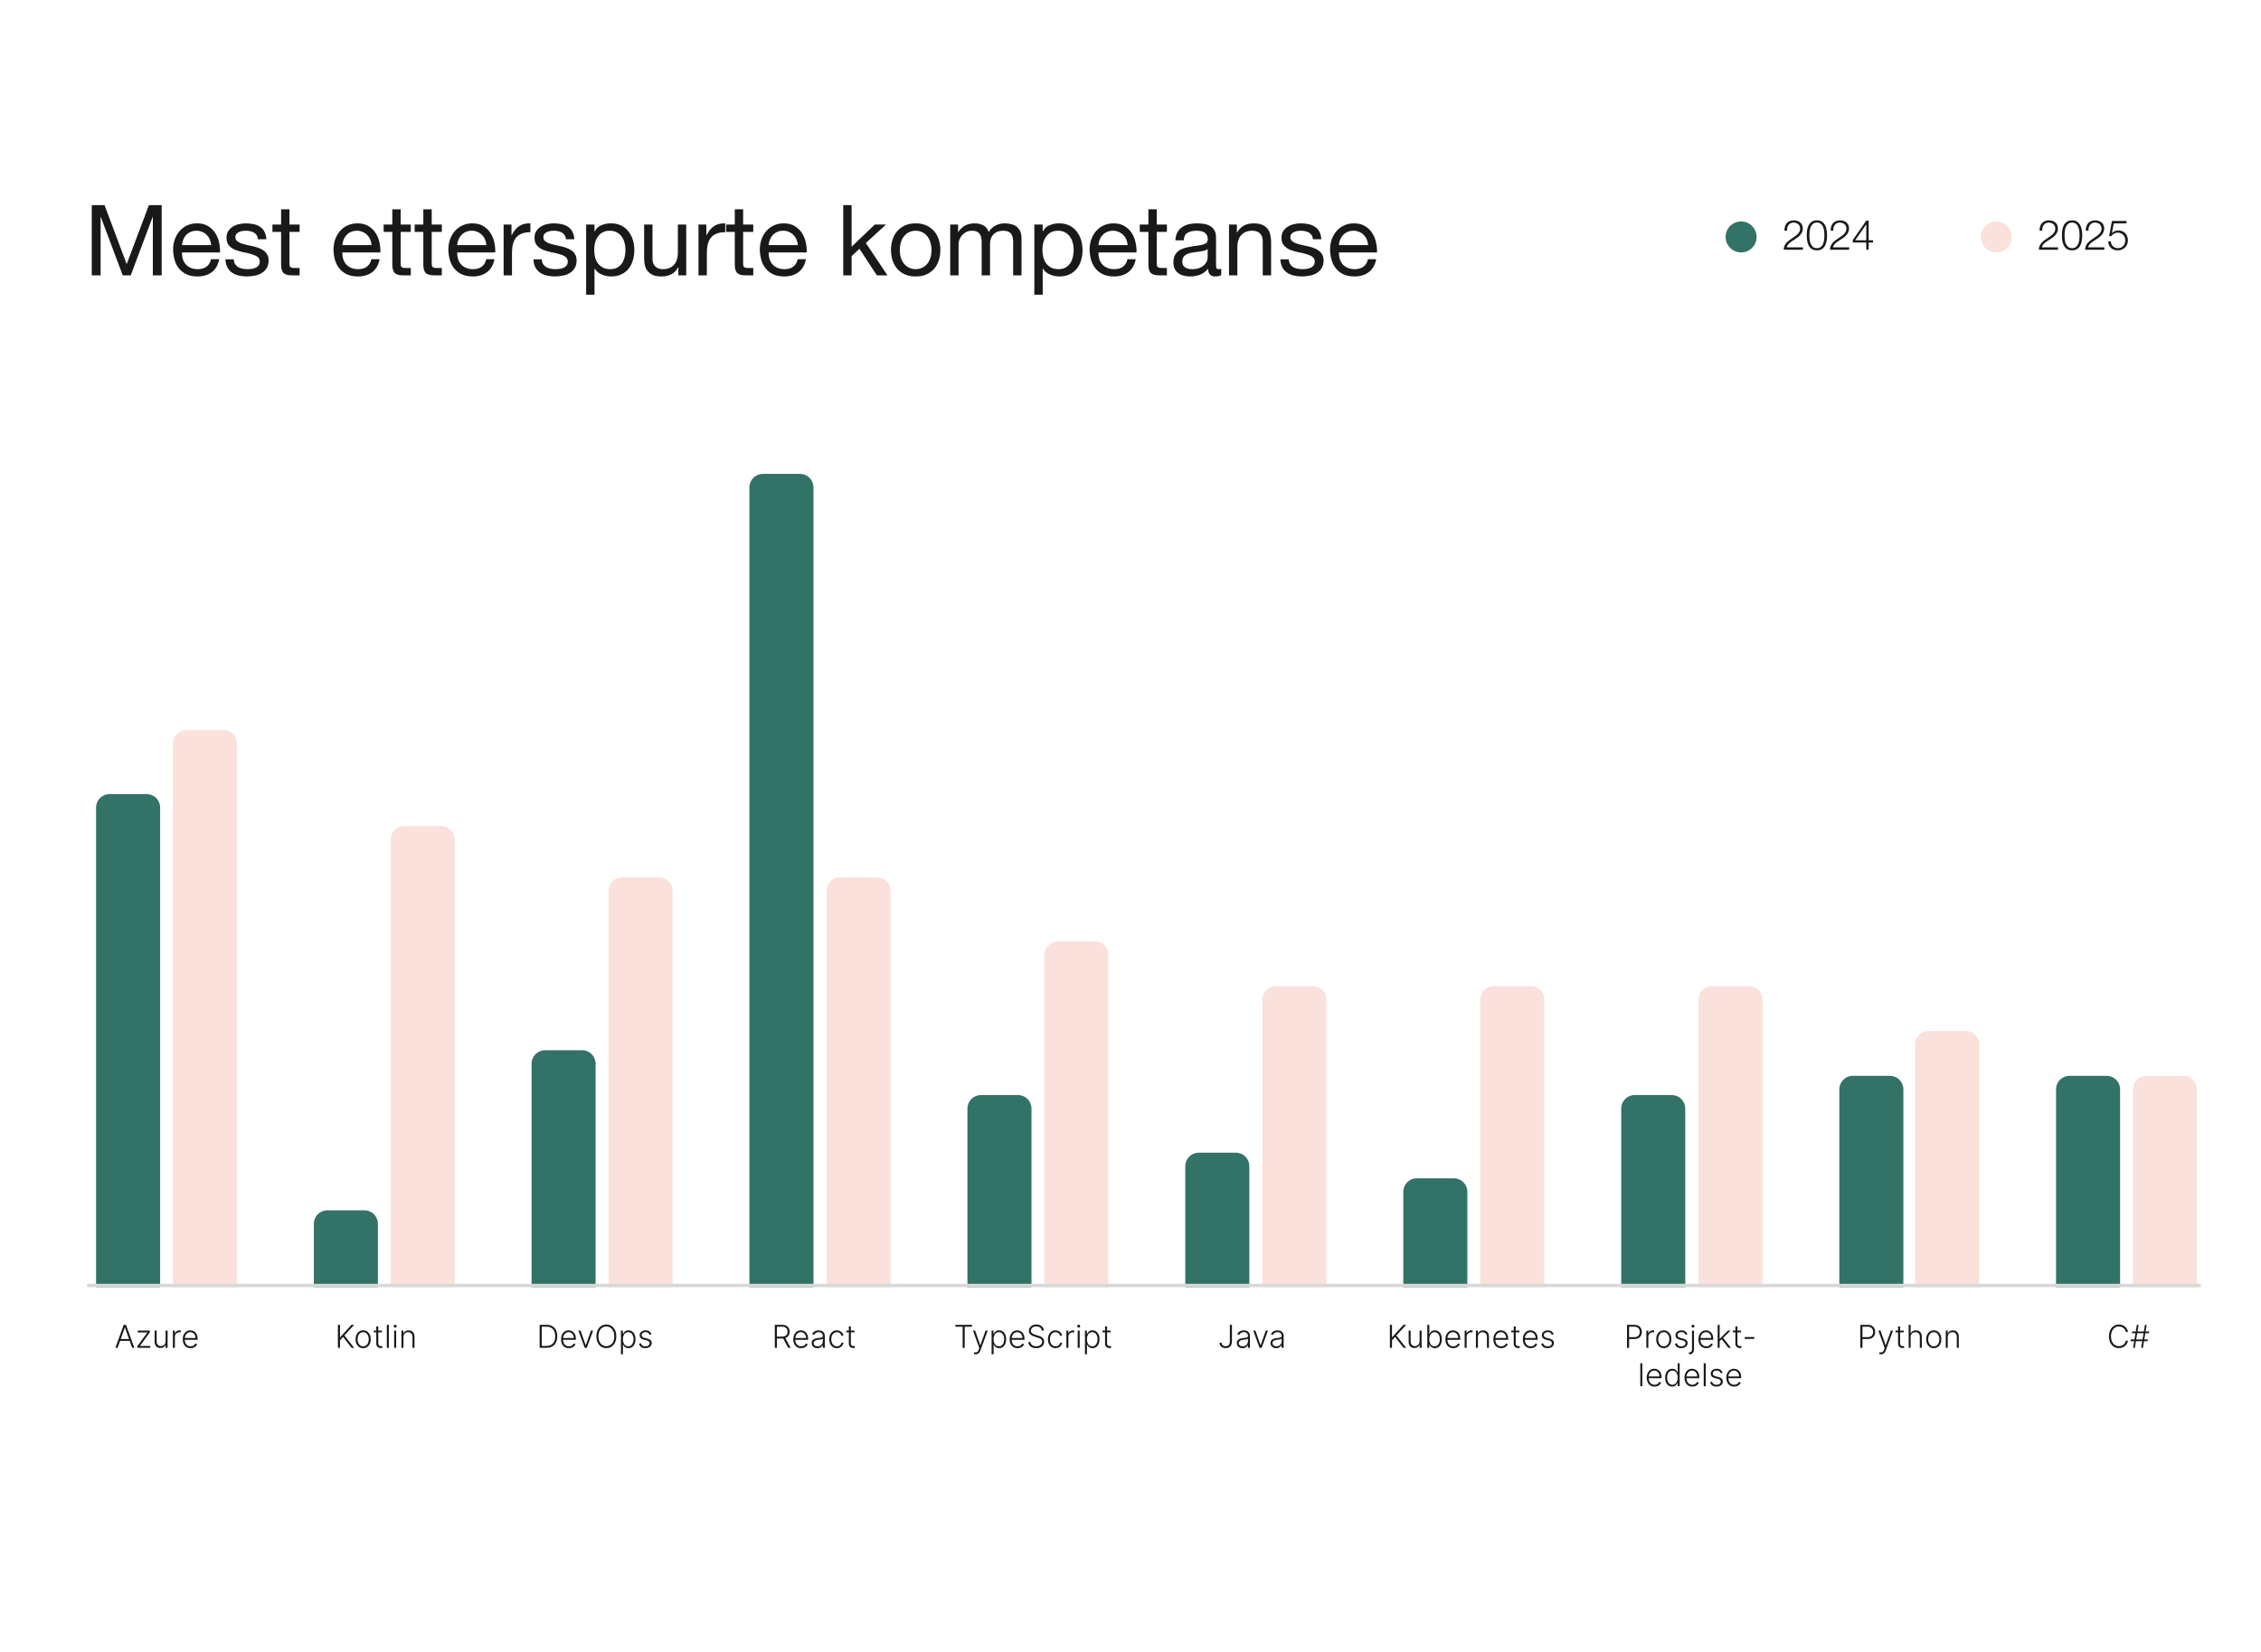 <svg xmlns="http://www.w3.org/2000/svg" fill="none" viewBox="0 0 353 258" height="258" width="353">
<rect fill="white" height="258" width="353"></rect>
<path fill="#1A1919" d="M14.328 32.037H16.323L19.778 41.25L23.248 32.037H25.244V43H23.862V33.88H23.831L20.408 43H19.164L15.74 33.88H15.709V43H14.328V32.037ZM32.968 38.271C32.948 37.964 32.876 37.672 32.754 37.396C32.641 37.12 32.482 36.884 32.278 36.69C32.083 36.485 31.848 36.326 31.571 36.214C31.305 36.091 31.008 36.029 30.681 36.029C30.343 36.029 30.036 36.091 29.759 36.214C29.493 36.326 29.263 36.485 29.069 36.69C28.874 36.894 28.721 37.135 28.608 37.411C28.495 37.677 28.429 37.964 28.408 38.271H32.968ZM34.227 40.482C34.053 41.373 33.67 42.043 33.076 42.493C32.482 42.944 31.735 43.169 30.834 43.169C30.2 43.169 29.647 43.066 29.176 42.862C28.715 42.657 28.326 42.37 28.009 42.002C27.692 41.633 27.451 41.193 27.288 40.682C27.134 40.17 27.047 39.612 27.026 39.008C27.026 38.404 27.119 37.851 27.303 37.35C27.487 36.848 27.743 36.413 28.071 36.045C28.408 35.676 28.802 35.39 29.253 35.185C29.713 34.98 30.215 34.878 30.758 34.878C31.464 34.878 32.047 35.026 32.508 35.323C32.979 35.61 33.352 35.978 33.629 36.429C33.915 36.879 34.11 37.37 34.212 37.903C34.325 38.435 34.371 38.941 34.35 39.423H28.408C28.398 39.771 28.439 40.103 28.531 40.421C28.623 40.728 28.772 41.004 28.976 41.25C29.181 41.485 29.442 41.675 29.759 41.818C30.077 41.961 30.45 42.033 30.88 42.033C31.433 42.033 31.883 41.905 32.231 41.649C32.59 41.393 32.825 41.004 32.938 40.482H34.227ZM36.502 40.497C36.512 40.784 36.578 41.03 36.701 41.234C36.824 41.429 36.983 41.587 37.177 41.71C37.382 41.823 37.607 41.905 37.853 41.956C38.108 42.007 38.37 42.033 38.636 42.033C38.84 42.033 39.055 42.017 39.281 41.987C39.506 41.956 39.71 41.9 39.895 41.818C40.089 41.736 40.248 41.618 40.371 41.465C40.493 41.301 40.555 41.096 40.555 40.85C40.555 40.513 40.427 40.257 40.171 40.083C39.915 39.909 39.593 39.771 39.204 39.668C38.825 39.556 38.41 39.458 37.96 39.377C37.51 39.284 37.09 39.162 36.701 39.008C36.322 38.844 36.005 38.619 35.749 38.333C35.493 38.046 35.365 37.647 35.365 37.135C35.365 36.736 35.452 36.393 35.626 36.106C35.81 35.82 36.041 35.589 36.317 35.415C36.604 35.231 36.921 35.098 37.269 35.016C37.627 34.924 37.98 34.878 38.328 34.878C38.779 34.878 39.194 34.919 39.572 35.001C39.951 35.072 40.284 35.205 40.57 35.4C40.867 35.584 41.102 35.84 41.276 36.168C41.45 36.485 41.553 36.884 41.584 37.365H40.279C40.258 37.109 40.191 36.899 40.079 36.736C39.966 36.562 39.823 36.423 39.649 36.321C39.475 36.219 39.281 36.147 39.066 36.106C38.861 36.055 38.651 36.029 38.436 36.029C38.242 36.029 38.042 36.045 37.837 36.075C37.643 36.106 37.464 36.163 37.3 36.244C37.136 36.316 37.003 36.418 36.901 36.551C36.798 36.674 36.747 36.838 36.747 37.043C36.747 37.268 36.824 37.457 36.977 37.611C37.141 37.754 37.346 37.877 37.592 37.979C37.837 38.072 38.114 38.153 38.421 38.225C38.728 38.286 39.035 38.353 39.342 38.425C39.669 38.496 39.987 38.583 40.294 38.686C40.611 38.788 40.888 38.926 41.123 39.1C41.369 39.264 41.563 39.474 41.706 39.73C41.86 39.986 41.937 40.303 41.937 40.682C41.937 41.163 41.834 41.562 41.63 41.879C41.435 42.197 41.174 42.452 40.847 42.647C40.529 42.841 40.166 42.974 39.756 43.046C39.357 43.128 38.958 43.169 38.559 43.169C38.119 43.169 37.699 43.123 37.3 43.031C36.901 42.939 36.547 42.79 36.24 42.585C35.933 42.37 35.688 42.094 35.504 41.756C35.319 41.408 35.217 40.989 35.196 40.497H36.502ZM45.192 35.062H46.773V36.214H45.192V41.142C45.192 41.296 45.202 41.419 45.222 41.511C45.253 41.603 45.304 41.675 45.376 41.726C45.448 41.777 45.545 41.813 45.668 41.833C45.801 41.843 45.97 41.849 46.174 41.849H46.773V43H45.775C45.437 43 45.146 42.98 44.9 42.939C44.664 42.887 44.47 42.8 44.316 42.678C44.173 42.555 44.066 42.381 43.994 42.156C43.922 41.93 43.887 41.633 43.887 41.265V36.214H42.535V35.062H43.887V32.682H45.192V35.062ZM58.008 38.271C57.988 37.964 57.916 37.672 57.793 37.396C57.681 37.12 57.522 36.884 57.317 36.69C57.123 36.485 56.887 36.326 56.611 36.214C56.345 36.091 56.048 36.029 55.721 36.029C55.383 36.029 55.076 36.091 54.799 36.214C54.533 36.326 54.303 36.485 54.108 36.69C53.914 36.894 53.76 37.135 53.648 37.411C53.535 37.677 53.469 37.964 53.448 38.271H58.008ZM59.267 40.482C59.093 41.373 58.709 42.043 58.116 42.493C57.522 42.944 56.775 43.169 55.874 43.169C55.239 43.169 54.687 43.066 54.216 42.862C53.755 42.657 53.366 42.37 53.049 42.002C52.732 41.633 52.491 41.193 52.327 40.682C52.174 40.17 52.087 39.612 52.066 39.008C52.066 38.404 52.158 37.851 52.343 37.35C52.527 36.848 52.783 36.413 53.11 36.045C53.448 35.676 53.842 35.39 54.293 35.185C54.753 34.98 55.255 34.878 55.797 34.878C56.504 34.878 57.087 35.026 57.548 35.323C58.018 35.61 58.392 35.978 58.668 36.429C58.955 36.879 59.15 37.37 59.252 37.903C59.364 38.435 59.41 38.941 59.39 39.423H53.448C53.438 39.771 53.479 40.103 53.571 40.421C53.663 40.728 53.812 41.004 54.016 41.25C54.221 41.485 54.482 41.675 54.799 41.818C55.117 41.961 55.49 42.033 55.92 42.033C56.473 42.033 56.923 41.905 57.271 41.649C57.63 41.393 57.865 41.004 57.977 40.482H59.267ZM62.555 35.062H64.136V36.214H62.555V41.142C62.555 41.296 62.565 41.419 62.585 41.511C62.616 41.603 62.667 41.675 62.739 41.726C62.81 41.777 62.908 41.813 63.031 41.833C63.164 41.843 63.333 41.849 63.537 41.849H64.136V43H63.138C62.8 43 62.508 42.98 62.263 42.939C62.027 42.887 61.833 42.8 61.679 42.678C61.536 42.555 61.429 42.381 61.357 42.156C61.285 41.93 61.249 41.633 61.249 41.265V36.214H59.898V35.062H61.249V32.682H62.555V35.062ZM67.398 35.062H68.979V36.214H67.398V41.142C67.398 41.296 67.408 41.419 67.428 41.511C67.459 41.603 67.51 41.675 67.582 41.726C67.653 41.777 67.751 41.813 67.874 41.833C68.007 41.843 68.175 41.849 68.38 41.849H68.979V43H67.981C67.643 43 67.352 42.98 67.106 42.939C66.871 42.887 66.676 42.8 66.522 42.678C66.379 42.555 66.272 42.381 66.2 42.156C66.128 41.93 66.093 41.633 66.093 41.265V36.214H64.741V35.062H66.093V32.682H67.398V35.062ZM75.941 38.271C75.92 37.964 75.849 37.672 75.726 37.396C75.613 37.12 75.455 36.884 75.25 36.69C75.055 36.485 74.82 36.326 74.544 36.214C74.278 36.091 73.981 36.029 73.653 36.029C73.315 36.029 73.008 36.091 72.732 36.214C72.466 36.326 72.236 36.485 72.041 36.69C71.847 36.894 71.693 37.135 71.58 37.411C71.468 37.677 71.401 37.964 71.381 38.271H75.941ZM77.2 40.482C77.026 41.373 76.642 42.043 76.048 42.493C75.455 42.944 74.707 43.169 73.807 43.169C73.172 43.169 72.619 43.066 72.148 42.862C71.688 42.657 71.299 42.37 70.982 42.002C70.664 41.633 70.424 41.193 70.26 40.682C70.106 40.17 70.019 39.612 69.999 39.008C69.999 38.404 70.091 37.851 70.275 37.35C70.46 36.848 70.716 36.413 71.043 36.045C71.381 35.676 71.775 35.39 72.225 35.185C72.686 34.98 73.187 34.878 73.73 34.878C74.436 34.878 75.02 35.026 75.48 35.323C75.951 35.61 76.325 35.978 76.601 36.429C76.888 36.879 77.082 37.37 77.184 37.903C77.297 38.435 77.343 38.941 77.323 39.423H71.381C71.371 39.771 71.412 40.103 71.504 40.421C71.596 40.728 71.744 41.004 71.949 41.25C72.154 41.485 72.415 41.675 72.732 41.818C73.049 41.961 73.423 42.033 73.853 42.033C74.406 42.033 74.856 41.905 75.204 41.649C75.562 41.393 75.798 41.004 75.91 40.482H77.2ZM78.629 35.062H79.858V36.736H79.888C80.206 36.091 80.595 35.615 81.055 35.308C81.516 35.001 82.099 34.857 82.806 34.878V36.26C82.284 36.26 81.838 36.331 81.47 36.475C81.101 36.618 80.805 36.828 80.579 37.104C80.354 37.38 80.19 37.718 80.088 38.117C79.986 38.507 79.934 38.957 79.934 39.469V43H78.629V35.062ZM84.587 40.497C84.597 40.784 84.664 41.03 84.786 41.234C84.909 41.429 85.068 41.587 85.262 41.71C85.467 41.823 85.692 41.905 85.938 41.956C86.194 42.007 86.455 42.033 86.721 42.033C86.926 42.033 87.141 42.017 87.366 41.987C87.591 41.956 87.796 41.9 87.98 41.818C88.174 41.736 88.333 41.618 88.456 41.465C88.579 41.301 88.64 41.096 88.64 40.85C88.64 40.513 88.512 40.257 88.256 40.083C88.001 39.909 87.678 39.771 87.289 39.668C86.91 39.556 86.496 39.458 86.045 39.377C85.595 39.284 85.175 39.162 84.786 39.008C84.408 38.844 84.09 38.619 83.835 38.333C83.579 38.046 83.451 37.647 83.451 37.135C83.451 36.736 83.538 36.393 83.712 36.106C83.896 35.82 84.126 35.589 84.403 35.415C84.689 35.231 85.007 35.098 85.355 35.016C85.713 34.924 86.066 34.878 86.414 34.878C86.864 34.878 87.279 34.919 87.658 35.001C88.036 35.072 88.369 35.205 88.656 35.4C88.952 35.584 89.188 35.84 89.362 36.168C89.536 36.485 89.638 36.884 89.669 37.365H88.364C88.343 37.109 88.277 36.899 88.164 36.736C88.052 36.562 87.908 36.423 87.734 36.321C87.56 36.219 87.366 36.147 87.151 36.106C86.946 36.055 86.736 36.029 86.521 36.029C86.327 36.029 86.127 36.045 85.923 36.075C85.728 36.106 85.549 36.163 85.385 36.244C85.222 36.316 85.088 36.418 84.986 36.551C84.884 36.674 84.832 36.838 84.832 37.043C84.832 37.268 84.909 37.457 85.063 37.611C85.227 37.754 85.431 37.877 85.677 37.979C85.923 38.072 86.199 38.153 86.506 38.225C86.813 38.286 87.12 38.353 87.427 38.425C87.755 38.496 88.072 38.583 88.379 38.686C88.697 38.788 88.973 38.926 89.208 39.1C89.454 39.264 89.648 39.474 89.792 39.73C89.945 39.986 90.022 40.303 90.022 40.682C90.022 41.163 89.92 41.562 89.715 41.879C89.52 42.197 89.26 42.452 88.932 42.647C88.615 42.841 88.251 42.974 87.842 43.046C87.443 43.128 87.043 43.169 86.644 43.169C86.204 43.169 85.784 43.123 85.385 43.031C84.986 42.939 84.633 42.79 84.326 42.585C84.019 42.37 83.773 42.094 83.589 41.756C83.405 41.408 83.302 40.989 83.282 40.497H84.587ZM91.511 35.062H92.816V36.137H92.847C93.062 35.697 93.4 35.379 93.861 35.185C94.321 34.98 94.828 34.878 95.38 34.878C95.995 34.878 96.527 34.99 96.977 35.216C97.438 35.441 97.817 35.748 98.114 36.137C98.421 36.516 98.651 36.956 98.804 37.457C98.958 37.959 99.035 38.491 99.035 39.054C99.035 39.617 98.958 40.149 98.804 40.651C98.661 41.152 98.436 41.593 98.129 41.971C97.832 42.34 97.453 42.632 96.993 42.846C96.542 43.061 96.015 43.169 95.411 43.169C95.217 43.169 94.997 43.148 94.751 43.108C94.516 43.066 94.28 43 94.045 42.908C93.809 42.816 93.584 42.693 93.369 42.539C93.165 42.376 92.99 42.176 92.847 41.941H92.816V46.025H91.511V35.062ZM97.653 38.962C97.653 38.593 97.602 38.235 97.499 37.887C97.407 37.529 97.259 37.212 97.054 36.935C96.86 36.659 96.604 36.439 96.286 36.275C95.979 36.111 95.616 36.029 95.196 36.029C94.756 36.029 94.382 36.116 94.075 36.29C93.768 36.464 93.518 36.695 93.323 36.981C93.129 37.258 92.985 37.575 92.893 37.933C92.811 38.291 92.77 38.655 92.77 39.023C92.77 39.412 92.816 39.791 92.909 40.16C93.001 40.518 93.144 40.835 93.338 41.111C93.543 41.388 93.804 41.613 94.121 41.787C94.439 41.951 94.823 42.033 95.273 42.033C95.723 42.033 96.097 41.946 96.394 41.772C96.701 41.598 96.947 41.367 97.131 41.081C97.315 40.794 97.448 40.467 97.53 40.098C97.612 39.73 97.653 39.351 97.653 38.962ZM107.138 43H105.91V41.741H105.879C105.603 42.232 105.249 42.596 104.82 42.831C104.39 43.056 103.883 43.169 103.3 43.169C102.778 43.169 102.343 43.102 101.994 42.969C101.646 42.826 101.365 42.626 101.15 42.37C100.935 42.115 100.782 41.813 100.689 41.465C100.608 41.106 100.567 40.712 100.567 40.282V35.062H101.872V40.436C101.872 40.927 102.015 41.316 102.302 41.603C102.588 41.889 102.982 42.033 103.484 42.033C103.883 42.033 104.226 41.971 104.513 41.849C104.809 41.726 105.055 41.552 105.249 41.326C105.444 41.101 105.587 40.84 105.679 40.543C105.782 40.236 105.833 39.904 105.833 39.545V35.062H107.138V43ZM109.052 35.062H110.28V36.736H110.311C110.628 36.091 111.017 35.615 111.478 35.308C111.939 35.001 112.522 34.857 113.228 34.878V36.26C112.706 36.26 112.261 36.331 111.892 36.475C111.524 36.618 111.227 36.828 111.002 37.104C110.777 37.38 110.613 37.718 110.511 38.117C110.408 38.507 110.357 38.957 110.357 39.469V43H109.052V35.062ZM116.023 35.062H117.604V36.214H116.023V41.142C116.023 41.296 116.033 41.419 116.053 41.511C116.084 41.603 116.135 41.675 116.207 41.726C116.279 41.777 116.376 41.813 116.499 41.833C116.632 41.843 116.801 41.849 117.005 41.849H117.604V43H116.606C116.268 43 115.977 42.98 115.731 42.939C115.496 42.887 115.301 42.8 115.148 42.678C115.004 42.555 114.897 42.381 114.825 42.156C114.754 41.93 114.718 41.633 114.718 41.265V36.214H113.367V35.062H114.718V32.682H116.023V35.062ZM124.566 38.271C124.546 37.964 124.474 37.672 124.351 37.396C124.239 37.12 124.08 36.884 123.875 36.69C123.681 36.485 123.445 36.326 123.169 36.214C122.903 36.091 122.606 36.029 122.278 36.029C121.941 36.029 121.633 36.091 121.357 36.214C121.091 36.326 120.861 36.485 120.666 36.69C120.472 36.894 120.318 37.135 120.206 37.411C120.093 37.677 120.026 37.964 120.006 38.271H124.566ZM125.825 40.482C125.651 41.373 125.267 42.043 124.674 42.493C124.08 42.944 123.333 43.169 122.432 43.169C121.797 43.169 121.245 43.066 120.774 42.862C120.313 42.657 119.924 42.37 119.607 42.002C119.289 41.633 119.049 41.193 118.885 40.682C118.732 40.17 118.645 39.612 118.624 39.008C118.624 38.404 118.716 37.851 118.901 37.35C119.085 36.848 119.341 36.413 119.668 36.045C120.006 35.676 120.4 35.39 120.85 35.185C121.311 34.98 121.813 34.878 122.355 34.878C123.061 34.878 123.645 35.026 124.105 35.323C124.576 35.61 124.95 35.978 125.226 36.429C125.513 36.879 125.707 37.37 125.81 37.903C125.922 38.435 125.968 38.941 125.948 39.423H120.006C119.996 39.771 120.037 40.103 120.129 40.421C120.221 40.728 120.369 41.004 120.574 41.25C120.779 41.485 121.04 41.675 121.357 41.818C121.674 41.961 122.048 42.033 122.478 42.033C123.031 42.033 123.481 41.905 123.829 41.649C124.187 41.393 124.423 41.004 124.535 40.482H125.825ZM131.651 32.037H132.956V38.532L136.579 35.062H138.33L135.182 37.949L138.56 43H136.902L134.184 38.855L132.956 39.991V43H131.651V32.037ZM140.488 39.039C140.488 39.52 140.549 39.95 140.672 40.328C140.805 40.697 140.984 41.009 141.209 41.265C141.434 41.511 141.695 41.7 141.992 41.833C142.299 41.966 142.622 42.033 142.96 42.033C143.297 42.033 143.615 41.966 143.912 41.833C144.219 41.7 144.485 41.511 144.71 41.265C144.935 41.009 145.109 40.697 145.232 40.328C145.365 39.95 145.432 39.52 145.432 39.039C145.432 38.558 145.365 38.133 145.232 37.764C145.109 37.386 144.935 37.068 144.71 36.812C144.485 36.556 144.219 36.362 143.912 36.229C143.615 36.096 143.297 36.029 142.96 36.029C142.622 36.029 142.299 36.096 141.992 36.229C141.695 36.362 141.434 36.556 141.209 36.812C140.984 37.068 140.805 37.386 140.672 37.764C140.549 38.133 140.488 38.558 140.488 39.039ZM139.106 39.039C139.106 38.455 139.188 37.913 139.351 37.411C139.515 36.899 139.761 36.459 140.088 36.091C140.416 35.712 140.82 35.415 141.301 35.2C141.782 34.985 142.335 34.878 142.96 34.878C143.594 34.878 144.147 34.985 144.618 35.2C145.099 35.415 145.503 35.712 145.831 36.091C146.158 36.459 146.404 36.899 146.568 37.411C146.731 37.913 146.813 38.455 146.813 39.039C146.813 39.622 146.731 40.165 146.568 40.666C146.404 41.168 146.158 41.608 145.831 41.987C145.503 42.355 145.099 42.647 144.618 42.862C144.147 43.066 143.594 43.169 142.96 43.169C142.335 43.169 141.782 43.066 141.301 42.862C140.82 42.647 140.416 42.355 140.088 41.987C139.761 41.608 139.515 41.168 139.351 40.666C139.188 40.165 139.106 39.622 139.106 39.039ZM148.352 35.062H149.58V36.229H149.611C150.205 35.328 151.059 34.878 152.175 34.878C152.667 34.878 153.112 34.98 153.511 35.185C153.91 35.39 154.192 35.738 154.355 36.229C154.622 35.799 154.97 35.466 155.399 35.231C155.84 34.996 156.321 34.878 156.843 34.878C157.242 34.878 157.6 34.924 157.917 35.016C158.245 35.098 158.521 35.231 158.747 35.415C158.982 35.599 159.161 35.84 159.284 36.137C159.417 36.423 159.484 36.772 159.484 37.181V43H158.178V37.795C158.178 37.549 158.158 37.319 158.117 37.104C158.076 36.889 157.999 36.705 157.887 36.551C157.774 36.388 157.616 36.26 157.411 36.168C157.216 36.075 156.96 36.029 156.643 36.029C155.998 36.029 155.492 36.214 155.123 36.582C154.755 36.951 154.57 37.442 154.57 38.056V43H153.265V37.795C153.265 37.539 153.24 37.304 153.189 37.089C153.148 36.874 153.071 36.69 152.958 36.536C152.846 36.372 152.692 36.249 152.498 36.168C152.313 36.075 152.073 36.029 151.776 36.029C151.397 36.029 151.07 36.106 150.793 36.26C150.527 36.413 150.307 36.597 150.133 36.812C149.969 37.027 149.847 37.253 149.765 37.488C149.693 37.713 149.657 37.903 149.657 38.056V43H148.352V35.062ZM161.488 35.062H162.793V36.137H162.824C163.039 35.697 163.376 35.379 163.837 35.185C164.298 34.98 164.804 34.878 165.357 34.878C165.971 34.878 166.503 34.99 166.954 35.216C167.414 35.441 167.793 35.748 168.09 36.137C168.397 36.516 168.627 36.956 168.781 37.457C168.934 37.959 169.011 38.491 169.011 39.054C169.011 39.617 168.934 40.149 168.781 40.651C168.638 41.152 168.412 41.593 168.105 41.971C167.808 42.34 167.43 42.632 166.969 42.846C166.519 43.061 165.992 43.169 165.388 43.169C165.193 43.169 164.973 43.148 164.727 43.108C164.492 43.066 164.257 43 164.021 42.908C163.786 42.816 163.561 42.693 163.346 42.539C163.141 42.376 162.967 42.176 162.824 41.941H162.793V46.025H161.488V35.062ZM167.629 38.962C167.629 38.593 167.578 38.235 167.476 37.887C167.384 37.529 167.235 37.212 167.031 36.935C166.836 36.659 166.58 36.439 166.263 36.275C165.956 36.111 165.592 36.029 165.173 36.029C164.733 36.029 164.359 36.116 164.052 36.29C163.745 36.464 163.494 36.695 163.3 36.981C163.105 37.258 162.962 37.575 162.87 37.933C162.788 38.291 162.747 38.655 162.747 39.023C162.747 39.412 162.793 39.791 162.885 40.16C162.977 40.518 163.12 40.835 163.315 41.111C163.52 41.388 163.781 41.613 164.098 41.787C164.415 41.951 164.799 42.033 165.249 42.033C165.7 42.033 166.073 41.946 166.37 41.772C166.677 41.598 166.923 41.367 167.107 41.081C167.292 40.794 167.425 40.467 167.506 40.098C167.588 39.73 167.629 39.351 167.629 38.962ZM176.055 38.271C176.035 37.964 175.963 37.672 175.84 37.396C175.727 37.12 175.569 36.884 175.364 36.69C175.17 36.485 174.934 36.326 174.658 36.214C174.392 36.091 174.095 36.029 173.767 36.029C173.43 36.029 173.122 36.091 172.846 36.214C172.58 36.326 172.35 36.485 172.155 36.69C171.961 36.894 171.807 37.135 171.695 37.411C171.582 37.677 171.515 37.964 171.495 38.271H176.055ZM177.314 40.482C177.14 41.373 176.756 42.043 176.163 42.493C175.569 42.944 174.822 43.169 173.921 43.169C173.286 43.169 172.734 43.066 172.263 42.862C171.802 42.657 171.413 42.37 171.096 42.002C170.778 41.633 170.538 41.193 170.374 40.682C170.221 40.17 170.134 39.612 170.113 39.008C170.113 38.404 170.205 37.851 170.39 37.35C170.574 36.848 170.83 36.413 171.157 36.045C171.495 35.676 171.889 35.39 172.339 35.185C172.8 34.98 173.302 34.878 173.844 34.878C174.55 34.878 175.134 35.026 175.594 35.323C176.065 35.61 176.439 35.978 176.715 36.429C177.002 36.879 177.196 37.37 177.299 37.903C177.411 38.435 177.457 38.941 177.437 39.423H171.495C171.485 39.771 171.526 40.103 171.618 40.421C171.71 40.728 171.858 41.004 172.063 41.25C172.268 41.485 172.529 41.675 172.846 41.818C173.163 41.961 173.537 42.033 173.967 42.033C174.52 42.033 174.97 41.905 175.318 41.649C175.676 41.393 175.912 41.004 176.024 40.482H177.314ZM180.601 35.062H182.183V36.214H180.601V41.142C180.601 41.296 180.612 41.419 180.632 41.511C180.663 41.603 180.714 41.675 180.786 41.726C180.857 41.777 180.955 41.813 181.077 41.833C181.21 41.843 181.379 41.849 181.584 41.849H182.183V43H181.185C180.847 43 180.555 42.98 180.31 42.939C180.074 42.887 179.88 42.8 179.726 42.678C179.583 42.555 179.475 42.381 179.404 42.156C179.332 41.93 179.296 41.633 179.296 41.265V36.214H177.945V35.062H179.296V32.682H180.601V35.062ZM190.665 42.969C190.44 43.102 190.127 43.169 189.728 43.169C189.39 43.169 189.119 43.077 188.914 42.892C188.72 42.698 188.623 42.386 188.623 41.956C188.264 42.386 187.845 42.698 187.364 42.892C186.893 43.077 186.381 43.169 185.828 43.169C185.47 43.169 185.127 43.128 184.8 43.046C184.482 42.964 184.206 42.836 183.97 42.662C183.735 42.488 183.546 42.263 183.402 41.987C183.269 41.7 183.203 41.357 183.203 40.958C183.203 40.508 183.28 40.139 183.433 39.852C183.587 39.566 183.786 39.336 184.032 39.162C184.288 38.977 184.574 38.839 184.892 38.747C185.219 38.655 185.552 38.578 185.89 38.517C186.248 38.445 186.586 38.394 186.903 38.363C187.231 38.322 187.517 38.271 187.763 38.21C188.009 38.138 188.203 38.041 188.346 37.918C188.49 37.785 188.561 37.596 188.561 37.35C188.561 37.063 188.505 36.833 188.392 36.659C188.29 36.485 188.152 36.352 187.978 36.26C187.814 36.168 187.625 36.106 187.41 36.075C187.205 36.045 187 36.029 186.796 36.029C186.243 36.029 185.782 36.137 185.414 36.352C185.045 36.556 184.846 36.951 184.815 37.534H183.51C183.53 37.043 183.633 36.628 183.817 36.29C184.001 35.953 184.247 35.681 184.554 35.477C184.861 35.262 185.209 35.108 185.598 35.016C185.997 34.924 186.422 34.878 186.872 34.878C187.231 34.878 187.584 34.904 187.932 34.955C188.29 35.006 188.612 35.113 188.899 35.277C189.186 35.431 189.416 35.651 189.59 35.937C189.764 36.224 189.851 36.597 189.851 37.058V41.142C189.851 41.449 189.866 41.675 189.897 41.818C189.938 41.961 190.061 42.033 190.266 42.033C190.378 42.033 190.511 42.007 190.665 41.956V42.969ZM188.546 38.901C188.382 39.023 188.167 39.115 187.901 39.177C187.635 39.228 187.353 39.274 187.057 39.315C186.77 39.346 186.478 39.387 186.181 39.438C185.885 39.479 185.618 39.55 185.383 39.653C185.148 39.755 184.953 39.904 184.8 40.098C184.656 40.282 184.585 40.538 184.585 40.866C184.585 41.081 184.626 41.265 184.707 41.419C184.8 41.562 184.912 41.68 185.045 41.772C185.189 41.864 185.352 41.93 185.537 41.971C185.721 42.012 185.915 42.033 186.12 42.033C186.55 42.033 186.918 41.976 187.225 41.864C187.533 41.741 187.783 41.593 187.978 41.419C188.172 41.234 188.316 41.04 188.408 40.835C188.5 40.62 188.546 40.421 188.546 40.236V38.901ZM191.879 35.062H193.108V36.321H193.138C193.681 35.359 194.541 34.878 195.718 34.878C196.24 34.878 196.675 34.95 197.023 35.093C197.371 35.236 197.652 35.436 197.867 35.692C198.082 35.947 198.231 36.255 198.313 36.613C198.405 36.961 198.451 37.35 198.451 37.78V43H197.146V37.626C197.146 37.135 197.002 36.746 196.716 36.459C196.429 36.173 196.035 36.029 195.534 36.029C195.134 36.029 194.786 36.091 194.489 36.214C194.203 36.337 193.962 36.511 193.768 36.736C193.573 36.961 193.425 37.227 193.323 37.534C193.23 37.831 193.184 38.158 193.184 38.517V43H191.879V35.062ZM201.209 40.497C201.219 40.784 201.286 41.03 201.409 41.234C201.532 41.429 201.69 41.587 201.885 41.71C202.09 41.823 202.315 41.905 202.56 41.956C202.816 42.007 203.077 42.033 203.343 42.033C203.548 42.033 203.763 42.017 203.988 41.987C204.213 41.956 204.418 41.9 204.602 41.818C204.797 41.736 204.956 41.618 205.078 41.465C205.201 41.301 205.263 41.096 205.263 40.85C205.263 40.513 205.135 40.257 204.879 40.083C204.623 39.909 204.3 39.771 203.912 39.668C203.533 39.556 203.118 39.458 202.668 39.377C202.217 39.284 201.798 39.162 201.409 39.008C201.03 38.844 200.713 38.619 200.457 38.333C200.201 38.046 200.073 37.647 200.073 37.135C200.073 36.736 200.16 36.393 200.334 36.106C200.518 35.82 200.749 35.589 201.025 35.415C201.312 35.231 201.629 35.098 201.977 35.016C202.335 34.924 202.688 34.878 203.036 34.878C203.487 34.878 203.901 34.919 204.28 35.001C204.659 35.072 204.991 35.205 205.278 35.4C205.575 35.584 205.81 35.84 205.984 36.168C206.158 36.485 206.261 36.884 206.291 37.365H204.986C204.966 37.109 204.899 36.899 204.787 36.736C204.674 36.562 204.531 36.423 204.357 36.321C204.183 36.219 203.988 36.147 203.773 36.106C203.569 36.055 203.359 36.029 203.144 36.029C202.949 36.029 202.75 36.045 202.545 36.075C202.351 36.106 202.171 36.163 202.008 36.244C201.844 36.316 201.711 36.418 201.608 36.551C201.506 36.674 201.455 36.838 201.455 37.043C201.455 37.268 201.532 37.457 201.685 37.611C201.849 37.754 202.054 37.877 202.299 37.979C202.545 38.072 202.821 38.153 203.128 38.225C203.436 38.286 203.743 38.353 204.05 38.425C204.377 38.496 204.695 38.583 205.002 38.686C205.319 38.788 205.595 38.926 205.831 39.1C206.076 39.264 206.271 39.474 206.414 39.73C206.568 39.986 206.644 40.303 206.644 40.682C206.644 41.163 206.542 41.562 206.337 41.879C206.143 42.197 205.882 42.452 205.554 42.647C205.237 42.841 204.874 42.974 204.464 43.046C204.065 43.128 203.666 43.169 203.267 43.169C202.827 43.169 202.407 43.123 202.008 43.031C201.608 42.939 201.255 42.79 200.948 42.585C200.641 42.37 200.396 42.094 200.211 41.756C200.027 41.408 199.925 40.989 199.904 40.497H201.209ZM213.6 38.271C213.579 37.964 213.508 37.672 213.385 37.396C213.272 37.12 213.114 36.884 212.909 36.69C212.714 36.485 212.479 36.326 212.203 36.214C211.936 36.091 211.64 36.029 211.312 36.029C210.974 36.029 210.667 36.091 210.391 36.214C210.125 36.326 209.894 36.485 209.7 36.69C209.505 36.894 209.352 37.135 209.239 37.411C209.127 37.677 209.06 37.964 209.04 38.271H213.6ZM214.859 40.482C214.685 41.373 214.301 42.043 213.707 42.493C213.114 42.944 212.366 43.169 211.466 43.169C210.831 43.169 210.278 43.066 209.807 42.862C209.347 42.657 208.958 42.37 208.64 42.002C208.323 41.633 208.083 41.193 207.919 40.682C207.765 40.17 207.678 39.612 207.658 39.008C207.658 38.404 207.75 37.851 207.934 37.35C208.118 36.848 208.374 36.413 208.702 36.045C209.04 35.676 209.434 35.39 209.884 35.185C210.345 34.98 210.846 34.878 211.389 34.878C212.095 34.878 212.678 35.026 213.139 35.323C213.61 35.61 213.984 35.978 214.26 36.429C214.547 36.879 214.741 37.37 214.843 37.903C214.956 38.435 215.002 38.941 214.982 39.423H209.04C209.029 39.771 209.07 40.103 209.162 40.421C209.255 40.728 209.403 41.004 209.608 41.25C209.812 41.485 210.073 41.675 210.391 41.818C210.708 41.961 211.082 42.033 211.512 42.033C212.064 42.033 212.515 41.905 212.863 41.649C213.221 41.393 213.456 41.004 213.569 40.482H214.859Z"></path>
<circle fill="#337266" r="2.418" cy="37" cx="271.831"></circle>
<path fill="#1A1919" d="M281.478 39H278.483C278.487 38.775 278.526 38.576 278.6 38.402C278.674 38.229 278.771 38.073 278.892 37.935C279.014 37.796 279.15 37.67 279.302 37.558C279.453 37.441 279.609 37.33 279.769 37.226C279.93 37.118 280.088 37.01 280.244 36.902C280.404 36.789 280.547 36.67 280.672 36.544C280.798 36.419 280.891 36.291 280.952 36.161C281.017 36.027 281.049 35.869 281.049 35.687C281.049 35.539 281.021 35.41 280.965 35.297C280.913 35.18 280.839 35.083 280.744 35.005C280.653 34.922 280.545 34.862 280.419 34.823C280.298 34.779 280.168 34.758 280.029 34.758C279.843 34.758 279.683 34.792 279.549 34.862C279.419 34.931 279.313 35.024 279.23 35.141C279.148 35.258 279.087 35.392 279.048 35.544C279.014 35.695 278.999 35.856 279.003 36.025H278.594C278.589 35.791 278.615 35.576 278.672 35.381C278.732 35.182 278.823 35.011 278.944 34.868C279.066 34.725 279.217 34.615 279.399 34.537C279.585 34.455 279.802 34.413 280.049 34.413C280.248 34.413 280.432 34.442 280.601 34.498C280.774 34.55 280.924 34.63 281.049 34.738C281.179 34.842 281.279 34.974 281.348 35.135C281.422 35.295 281.459 35.481 281.459 35.693C281.459 35.884 281.426 36.057 281.361 36.213C281.301 36.369 281.216 36.512 281.108 36.642C281.004 36.772 280.883 36.893 280.744 37.005C280.61 37.114 280.467 37.216 280.315 37.311C280.207 37.385 280.079 37.467 279.932 37.558C279.785 37.644 279.642 37.742 279.503 37.85C279.369 37.958 279.25 38.078 279.146 38.207C279.042 38.333 278.977 38.472 278.951 38.623H281.478V39ZM283.665 34.413C283.999 34.413 284.267 34.487 284.471 34.634C284.679 34.777 284.839 34.961 284.952 35.187C285.069 35.412 285.146 35.663 285.185 35.94C285.229 36.217 285.25 36.488 285.25 36.752C285.25 37.021 285.229 37.294 285.185 37.571C285.146 37.848 285.069 38.099 284.952 38.324C284.839 38.55 284.679 38.734 284.471 38.877C284.267 39.02 283.999 39.091 283.665 39.091C283.336 39.091 283.068 39.02 282.86 38.877C282.652 38.734 282.489 38.55 282.372 38.324C282.26 38.099 282.182 37.848 282.139 37.571C282.1 37.294 282.08 37.023 282.08 36.759C282.08 36.49 282.1 36.217 282.139 35.94C282.182 35.663 282.26 35.412 282.372 35.187C282.489 34.961 282.652 34.777 282.86 34.634C283.068 34.487 283.336 34.413 283.665 34.413ZM283.665 34.758C283.405 34.758 283.197 34.825 283.042 34.959C282.886 35.093 282.767 35.26 282.684 35.459C282.606 35.659 282.554 35.875 282.528 36.109C282.502 36.343 282.489 36.557 282.489 36.752C282.489 36.951 282.502 37.168 282.528 37.402C282.554 37.631 282.606 37.848 282.684 38.051C282.767 38.251 282.886 38.417 283.042 38.552C283.197 38.686 283.405 38.753 283.665 38.753C283.925 38.753 284.133 38.686 284.289 38.552C284.445 38.417 284.562 38.251 284.64 38.051C284.722 37.848 284.776 37.631 284.802 37.402C284.828 37.168 284.841 36.951 284.841 36.752C284.841 36.557 284.828 36.343 284.802 36.109C284.776 35.875 284.722 35.659 284.64 35.459C284.562 35.26 284.445 35.093 284.289 34.959C284.133 34.825 283.925 34.758 283.665 34.758ZM288.698 39H285.703C285.707 38.775 285.746 38.576 285.82 38.402C285.894 38.229 285.991 38.073 286.112 37.935C286.234 37.796 286.37 37.67 286.522 37.558C286.673 37.441 286.829 37.33 286.989 37.226C287.15 37.118 287.308 37.01 287.464 36.902C287.624 36.789 287.767 36.67 287.892 36.544C288.018 36.419 288.111 36.291 288.172 36.161C288.237 36.027 288.269 35.869 288.269 35.687C288.269 35.539 288.241 35.41 288.185 35.297C288.133 35.18 288.059 35.083 287.964 35.005C287.873 34.922 287.765 34.862 287.639 34.823C287.518 34.779 287.388 34.758 287.249 34.758C287.063 34.758 286.903 34.792 286.768 34.862C286.639 34.931 286.532 35.024 286.45 35.141C286.368 35.258 286.307 35.392 286.268 35.544C286.234 35.695 286.218 35.856 286.223 36.025H285.813C285.809 35.791 285.835 35.576 285.891 35.381C285.952 35.182 286.043 35.011 286.164 34.868C286.286 34.725 286.437 34.615 286.619 34.537C286.805 34.455 287.022 34.413 287.269 34.413C287.468 34.413 287.652 34.442 287.821 34.498C287.994 34.55 288.144 34.63 288.269 34.738C288.399 34.842 288.499 34.974 288.568 35.135C288.642 35.295 288.678 35.481 288.678 35.693C288.678 35.884 288.646 36.057 288.581 36.213C288.52 36.369 288.436 36.512 288.328 36.642C288.224 36.772 288.102 36.893 287.964 37.005C287.83 37.114 287.687 37.216 287.535 37.311C287.427 37.385 287.299 37.467 287.152 37.558C287.004 37.644 286.862 37.742 286.723 37.85C286.589 37.958 286.47 38.078 286.366 38.207C286.262 38.333 286.197 38.472 286.171 38.623H288.698V39ZM291.372 37.525V35.05H291.359L289.644 37.525H291.372ZM289.274 37.473L291.379 34.452H291.749V37.525H292.431V37.87H291.749V39H291.372V37.87H289.274V37.473Z"></path>
<circle fill="#FAE1DC" r="2.418" cy="37" cx="311.667"></circle>
<path fill="#1A1919" d="M321.315 39H318.32C318.324 38.775 318.363 38.576 318.437 38.402C318.51 38.229 318.608 38.073 318.729 37.935C318.85 37.796 318.987 37.67 319.138 37.558C319.29 37.441 319.446 37.33 319.606 37.226C319.766 37.118 319.924 37.01 320.08 36.902C320.24 36.789 320.383 36.67 320.509 36.544C320.635 36.419 320.728 36.291 320.788 36.161C320.853 36.027 320.886 35.869 320.886 35.687C320.886 35.539 320.858 35.41 320.801 35.297C320.749 35.18 320.676 35.083 320.58 35.005C320.489 34.922 320.381 34.862 320.256 34.823C320.134 34.779 320.004 34.758 319.866 34.758C319.68 34.758 319.519 34.792 319.385 34.862C319.255 34.931 319.149 35.024 319.067 35.141C318.984 35.258 318.924 35.392 318.885 35.544C318.85 35.695 318.835 35.856 318.839 36.025H318.43C318.426 35.791 318.452 35.576 318.508 35.381C318.569 35.182 318.66 35.011 318.781 34.868C318.902 34.725 319.054 34.615 319.236 34.537C319.422 34.455 319.638 34.413 319.885 34.413C320.084 34.413 320.269 34.442 320.437 34.498C320.611 34.55 320.76 34.63 320.886 34.738C321.016 34.842 321.115 34.974 321.185 35.135C321.258 35.295 321.295 35.481 321.295 35.693C321.295 35.884 321.263 36.057 321.198 36.213C321.137 36.369 321.052 36.512 320.944 36.642C320.84 36.772 320.719 36.893 320.58 37.005C320.446 37.114 320.303 37.216 320.152 37.311C320.043 37.385 319.916 37.467 319.768 37.558C319.621 37.644 319.478 37.742 319.34 37.85C319.205 37.958 319.086 38.078 318.982 38.207C318.878 38.333 318.813 38.472 318.787 38.623H321.315V39ZM323.502 34.413C323.835 34.413 324.104 34.487 324.307 34.634C324.515 34.777 324.675 34.961 324.788 35.187C324.905 35.412 324.983 35.663 325.022 35.94C325.065 36.217 325.087 36.488 325.087 36.752C325.087 37.021 325.065 37.294 325.022 37.571C324.983 37.848 324.905 38.099 324.788 38.324C324.675 38.55 324.515 38.734 324.307 38.877C324.104 39.02 323.835 39.091 323.502 39.091C323.173 39.091 322.904 39.02 322.696 38.877C322.488 38.734 322.326 38.55 322.209 38.324C322.096 38.099 322.018 37.848 321.975 37.571C321.936 37.294 321.917 37.023 321.917 36.759C321.917 36.49 321.936 36.217 321.975 35.94C322.018 35.663 322.096 35.412 322.209 35.187C322.326 34.961 322.488 34.777 322.696 34.634C322.904 34.487 323.173 34.413 323.502 34.413ZM323.502 34.758C323.242 34.758 323.034 34.825 322.878 34.959C322.722 35.093 322.603 35.26 322.521 35.459C322.443 35.659 322.391 35.875 322.365 36.109C322.339 36.343 322.326 36.557 322.326 36.752C322.326 36.951 322.339 37.168 322.365 37.402C322.391 37.631 322.443 37.848 322.521 38.051C322.603 38.251 322.722 38.417 322.878 38.552C323.034 38.686 323.242 38.753 323.502 38.753C323.762 38.753 323.969 38.686 324.125 38.552C324.281 38.417 324.398 38.251 324.476 38.051C324.558 37.848 324.613 37.631 324.639 37.402C324.665 37.168 324.678 36.951 324.678 36.752C324.678 36.557 324.665 36.343 324.639 36.109C324.613 35.875 324.558 35.659 324.476 35.459C324.398 35.26 324.281 35.093 324.125 34.959C323.969 34.825 323.762 34.758 323.502 34.758ZM328.534 39H325.539C325.544 38.775 325.583 38.576 325.656 38.402C325.73 38.229 325.827 38.073 325.949 37.935C326.07 37.796 326.206 37.67 326.358 37.558C326.51 37.441 326.665 37.33 326.826 37.226C326.986 37.118 327.144 37.01 327.3 36.902C327.46 36.789 327.603 36.67 327.729 36.544C327.854 36.419 327.947 36.291 328.008 36.161C328.073 36.027 328.106 35.869 328.106 35.687C328.106 35.539 328.077 35.41 328.021 35.297C327.969 35.18 327.896 35.083 327.8 35.005C327.709 34.922 327.601 34.862 327.475 34.823C327.354 34.779 327.224 34.758 327.086 34.758C326.899 34.758 326.739 34.792 326.605 34.862C326.475 34.931 326.369 35.024 326.287 35.141C326.204 35.258 326.144 35.392 326.105 35.544C326.07 35.695 326.055 35.856 326.059 36.025H325.65C325.646 35.791 325.672 35.576 325.728 35.381C325.788 35.182 325.879 35.011 326.001 34.868C326.122 34.725 326.274 34.615 326.455 34.537C326.642 34.455 326.858 34.413 327.105 34.413C327.304 34.413 327.488 34.442 327.657 34.498C327.831 34.55 327.98 34.63 328.106 34.738C328.236 34.842 328.335 34.974 328.404 35.135C328.478 35.295 328.515 35.481 328.515 35.693C328.515 35.884 328.482 36.057 328.417 36.213C328.357 36.369 328.272 36.512 328.164 36.642C328.06 36.772 327.939 36.893 327.8 37.005C327.666 37.114 327.523 37.216 327.371 37.311C327.263 37.385 327.135 37.467 326.988 37.558C326.841 37.644 326.698 37.742 326.559 37.85C326.425 37.958 326.306 38.078 326.202 38.207C326.098 38.333 326.033 38.472 326.007 38.623H328.534V39ZM329.559 37.701C329.563 37.857 329.593 37.999 329.65 38.13C329.71 38.259 329.79 38.372 329.89 38.467C329.99 38.558 330.107 38.63 330.241 38.682C330.375 38.729 330.52 38.753 330.676 38.753C330.854 38.753 331.012 38.721 331.15 38.656C331.289 38.586 331.408 38.495 331.508 38.383C331.607 38.266 331.683 38.134 331.735 37.986C331.787 37.835 331.813 37.677 331.813 37.512C331.813 37.343 331.783 37.188 331.722 37.044C331.666 36.902 331.586 36.778 331.482 36.674C331.382 36.566 331.261 36.481 331.118 36.421C330.975 36.36 330.819 36.33 330.65 36.33C330.442 36.33 330.249 36.377 330.072 36.473C329.894 36.564 329.749 36.696 329.637 36.869H329.286L329.728 34.511H332.001V34.888H330.013L329.721 36.395L329.734 36.408C329.847 36.274 329.99 36.17 330.163 36.096C330.336 36.022 330.514 35.986 330.696 35.986C330.929 35.986 331.139 36.025 331.326 36.102C331.516 36.181 331.677 36.289 331.806 36.427C331.941 36.566 332.042 36.733 332.112 36.928C332.185 37.118 332.222 37.328 332.222 37.558C332.222 37.779 332.181 37.984 332.099 38.175C332.017 38.361 331.904 38.524 331.761 38.662C331.618 38.796 331.449 38.903 331.254 38.98C331.064 39.054 330.86 39.091 330.644 39.091C330.431 39.091 330.234 39.061 330.052 39C329.875 38.935 329.719 38.844 329.585 38.727C329.455 38.606 329.351 38.459 329.273 38.285C329.195 38.112 329.154 37.917 329.149 37.701H329.559Z"></path>
<path fill="#1A1919" d="M18.358 210.471H18.015L19.32 206.882H19.671L20.976 210.471H20.633L19.508 207.307H19.483L18.358 210.471ZM18.605 209.095H20.386V209.389H18.605V209.095ZM21.442 210.471V210.224L22.999 208.096V208.073H21.509V207.779H23.4V208.036L21.872 210.153V210.176H23.456V210.471H21.442ZM25.854 209.442V207.779H26.166V210.471H25.854V210.024H25.83C25.767 210.162 25.667 210.277 25.53 210.369C25.393 210.46 25.226 210.506 25.029 210.506C24.857 210.506 24.704 210.468 24.571 210.394C24.438 210.318 24.334 210.207 24.258 210.061C24.182 209.915 24.144 209.735 24.144 209.523V207.779H24.456V209.503C24.456 209.714 24.517 209.883 24.641 210.012C24.765 210.139 24.924 210.203 25.118 210.203C25.239 210.203 25.356 210.173 25.468 210.115C25.581 210.057 25.673 209.971 25.745 209.859C25.818 209.746 25.854 209.607 25.854 209.442ZM26.992 210.471V207.779H27.295V208.192H27.318C27.372 208.057 27.465 207.948 27.598 207.865C27.733 207.781 27.885 207.739 28.054 207.739C28.08 207.739 28.108 207.739 28.14 207.74C28.171 207.741 28.198 207.743 28.219 207.744V208.061C28.205 208.059 28.18 208.055 28.145 208.05C28.11 208.046 28.072 208.043 28.031 208.043C27.891 208.043 27.766 208.073 27.656 208.133C27.547 208.191 27.462 208.272 27.398 208.376C27.335 208.48 27.304 208.599 27.304 208.732V210.471H26.992ZM29.757 210.527C29.506 210.527 29.289 210.468 29.105 210.352C28.922 210.234 28.78 210.071 28.68 209.863C28.58 209.653 28.531 209.413 28.531 209.141C28.531 208.869 28.58 208.629 28.68 208.418C28.78 208.207 28.919 208.042 29.095 207.923C29.273 207.802 29.478 207.742 29.71 207.742C29.856 207.742 29.997 207.769 30.133 207.823C30.268 207.875 30.39 207.956 30.497 208.066C30.606 208.175 30.692 208.312 30.755 208.478C30.818 208.643 30.849 208.838 30.849 209.063V209.218H28.746V208.942H30.53C30.53 208.77 30.495 208.614 30.425 208.476C30.356 208.337 30.26 208.227 30.136 208.147C30.013 208.066 29.871 208.026 29.71 208.026C29.54 208.026 29.389 208.071 29.26 208.163C29.13 208.254 29.028 208.374 28.955 208.524C28.882 208.673 28.846 208.837 28.844 209.014V209.179C28.844 209.393 28.881 209.58 28.955 209.74C29.029 209.899 29.135 210.022 29.272 210.11C29.409 210.197 29.57 210.241 29.757 210.241C29.885 210.241 29.996 210.221 30.092 210.182C30.189 210.142 30.27 210.089 30.336 210.022C30.402 209.954 30.453 209.88 30.486 209.799L30.783 209.896C30.742 210.009 30.675 210.114 30.581 210.21C30.489 210.305 30.373 210.382 30.234 210.441C30.096 210.498 29.937 210.527 29.757 210.527Z"></path>
<path fill="#1A1919" d="M52.755 210.471V206.882H53.083V208.815H53.114L54.867 206.882H55.298L53.765 208.541L55.291 210.471H54.892L53.561 208.769L53.083 209.305V210.471H52.755ZM56.701 210.527C56.468 210.527 56.262 210.468 56.084 210.35C55.906 210.232 55.767 210.069 55.667 209.861C55.566 209.652 55.516 209.41 55.516 209.137C55.516 208.861 55.566 208.619 55.667 208.41C55.767 208.199 55.906 208.036 56.084 207.919C56.262 207.801 56.468 207.742 56.701 207.742C56.933 207.742 57.138 207.801 57.316 207.919C57.493 208.037 57.632 208.201 57.733 208.41C57.834 208.619 57.885 208.861 57.885 209.137C57.885 209.41 57.835 209.652 57.735 209.861C57.634 210.069 57.495 210.232 57.316 210.35C57.138 210.468 56.933 210.527 56.701 210.527ZM56.701 210.241C56.888 210.241 57.046 210.191 57.175 210.09C57.305 209.99 57.403 209.856 57.47 209.689C57.538 209.522 57.572 209.338 57.572 209.137C57.572 208.936 57.538 208.751 57.47 208.583C57.403 208.415 57.305 208.28 57.175 208.178C57.046 208.077 56.888 208.026 56.701 208.026C56.515 208.026 56.356 208.077 56.226 208.178C56.096 208.28 55.997 208.415 55.929 208.583C55.863 208.751 55.83 208.936 55.83 209.137C55.83 209.338 55.863 209.522 55.929 209.689C55.997 209.856 56.096 209.99 56.226 210.09C56.355 210.191 56.514 210.241 56.701 210.241ZM59.63 207.779V208.05H58.346V207.779H59.63ZM58.747 207.134H59.061V209.768C59.061 209.88 59.08 209.968 59.119 210.033C59.157 210.096 59.207 210.141 59.269 210.168C59.331 210.193 59.397 210.206 59.467 210.206C59.508 210.206 59.543 210.204 59.572 210.199C59.602 210.193 59.627 210.187 59.65 210.182L59.716 210.464C59.686 210.475 59.648 210.486 59.604 210.495C59.56 210.506 59.505 210.511 59.439 210.511C59.325 210.511 59.214 210.486 59.108 210.436C59.003 210.385 58.916 210.311 58.849 210.211C58.781 210.112 58.747 209.989 58.747 209.842V207.134ZM60.709 206.882V210.471H60.397V206.882H60.709ZM61.538 210.471V207.779H61.851V210.471H61.538ZM61.697 207.316C61.633 207.316 61.578 207.295 61.532 207.251C61.487 207.207 61.464 207.154 61.464 207.092C61.464 207.03 61.487 206.977 61.532 206.934C61.578 206.89 61.633 206.867 61.697 206.867C61.761 206.867 61.816 206.89 61.862 206.934C61.907 206.977 61.93 207.03 61.93 207.092C61.93 207.154 61.907 207.207 61.862 207.251C61.816 207.295 61.761 207.316 61.697 207.316ZM62.988 208.788V210.471H62.676V207.779H62.98V208.201H63.008C63.071 208.063 63.169 207.953 63.302 207.87C63.436 207.786 63.602 207.744 63.8 207.744C63.981 207.744 64.14 207.782 64.276 207.858C64.414 207.932 64.521 208.043 64.597 208.189C64.674 208.335 64.713 208.514 64.713 208.727V210.471H64.401V208.746C64.401 208.525 64.339 208.351 64.215 208.222C64.092 208.094 63.928 208.029 63.721 208.029C63.579 208.029 63.454 208.06 63.344 208.121C63.234 208.181 63.147 208.269 63.083 208.383C63.02 208.497 62.988 208.632 62.988 208.788Z"></path>
<path fill="#1A1919" d="M85.305 210.471H84.254V206.882H85.369C85.711 206.882 86.004 206.953 86.247 207.095C86.491 207.238 86.678 207.442 86.807 207.709C86.937 207.975 87.002 208.295 87.002 208.667C87.002 209.044 86.935 209.367 86.802 209.636C86.67 209.905 86.477 210.111 86.224 210.255C85.971 210.399 85.665 210.471 85.305 210.471ZM84.582 210.176H85.286C85.595 210.176 85.853 210.116 86.061 209.994C86.269 209.873 86.425 209.699 86.529 209.474C86.633 209.248 86.685 208.979 86.685 208.667C86.684 208.358 86.632 208.091 86.531 207.868C86.43 207.645 86.281 207.474 86.082 207.355C85.884 207.236 85.64 207.176 85.349 207.176H84.582V210.176ZM88.82 210.527C88.569 210.527 88.351 210.468 88.168 210.352C87.984 210.234 87.842 210.071 87.742 209.863C87.643 209.653 87.593 209.413 87.593 209.141C87.593 208.869 87.643 208.629 87.742 208.418C87.842 208.207 87.981 208.042 88.157 207.923C88.335 207.802 88.54 207.742 88.772 207.742C88.918 207.742 89.059 207.769 89.195 207.823C89.33 207.875 89.452 207.956 89.559 208.066C89.668 208.175 89.754 208.312 89.817 208.478C89.88 208.643 89.912 208.838 89.912 209.063V209.218H87.808V208.942H89.593C89.593 208.77 89.558 208.614 89.487 208.476C89.418 208.337 89.322 208.227 89.198 208.147C89.076 208.066 88.934 208.026 88.772 208.026C88.602 208.026 88.452 208.071 88.322 208.163C88.192 208.254 88.091 208.374 88.017 208.524C87.945 208.673 87.908 208.837 87.907 209.014V209.179C87.907 209.393 87.944 209.58 88.017 209.74C88.092 209.899 88.198 210.022 88.334 210.11C88.471 210.197 88.633 210.241 88.82 210.241C88.947 210.241 89.059 210.221 89.154 210.182C89.251 210.142 89.333 210.089 89.398 210.022C89.465 209.954 89.515 209.88 89.549 209.799L89.845 209.896C89.804 210.009 89.737 210.114 89.643 210.21C89.551 210.305 89.436 210.382 89.296 210.441C89.159 210.498 89 210.527 88.82 210.527ZM92.601 207.779L91.618 210.471H91.285L90.302 207.779H90.64L91.439 210.059H91.463L92.263 207.779H92.601ZM96.219 208.676C96.219 209.05 96.152 209.375 96.019 209.652C95.885 209.928 95.702 210.142 95.468 210.294C95.236 210.444 94.968 210.52 94.666 210.52C94.363 210.52 94.095 210.444 93.861 210.294C93.629 210.142 93.446 209.928 93.313 209.652C93.181 209.375 93.115 209.05 93.115 208.676C93.115 208.302 93.181 207.977 93.313 207.702C93.446 207.425 93.629 207.211 93.863 207.06C94.097 206.908 94.364 206.832 94.666 206.832C94.968 206.832 95.236 206.908 95.468 207.06C95.702 207.211 95.885 207.425 96.019 207.702C96.152 207.977 96.219 208.302 96.219 208.676ZM95.9 208.676C95.9 208.355 95.846 208.08 95.738 207.851C95.631 207.621 95.484 207.445 95.298 207.323C95.113 207.202 94.902 207.141 94.666 207.141C94.431 207.141 94.221 207.202 94.035 207.323C93.849 207.445 93.702 207.62 93.593 207.849C93.486 208.078 93.432 208.354 93.432 208.676C93.432 208.997 93.486 209.273 93.593 209.502C93.701 209.731 93.847 209.906 94.033 210.029C94.219 210.151 94.43 210.211 94.666 210.211C94.902 210.211 95.113 210.151 95.298 210.029C95.485 209.908 95.633 209.732 95.74 209.503C95.847 209.273 95.901 208.997 95.9 208.676ZM96.946 211.48V207.779H97.249V208.292H97.286C97.324 208.212 97.375 208.129 97.44 208.045C97.506 207.96 97.592 207.888 97.7 207.83C97.808 207.771 97.945 207.742 98.11 207.742C98.332 207.742 98.526 207.8 98.692 207.917C98.859 208.033 98.989 208.195 99.081 208.404C99.174 208.612 99.221 208.855 99.221 209.132C99.221 209.41 99.174 209.653 99.081 209.863C98.989 210.072 98.859 210.235 98.692 210.352C98.526 210.468 98.333 210.527 98.113 210.527C97.951 210.527 97.815 210.498 97.705 210.439C97.596 210.381 97.508 210.309 97.44 210.224C97.374 210.137 97.322 210.053 97.286 209.971H97.258V211.48H96.946ZM97.255 209.127C97.255 209.344 97.287 209.537 97.351 209.705C97.416 209.872 97.51 210.003 97.632 210.099C97.754 210.194 97.903 210.241 98.077 210.241C98.255 210.241 98.406 210.192 98.529 210.094C98.653 209.995 98.747 209.861 98.811 209.693C98.876 209.524 98.909 209.336 98.909 209.127C98.909 208.92 98.877 208.733 98.813 208.567C98.75 208.402 98.656 208.27 98.532 208.173C98.408 208.075 98.257 208.026 98.077 208.026C97.901 208.026 97.752 208.073 97.63 208.168C97.507 208.261 97.414 208.391 97.349 208.557C97.286 208.722 97.255 208.912 97.255 209.127ZM101.714 208.369L101.428 208.45C101.4 208.369 101.361 208.296 101.309 208.231C101.258 208.166 101.191 208.114 101.108 208.075C101.026 208.036 100.924 208.017 100.803 208.017C100.62 208.017 100.471 208.06 100.354 208.147C100.237 208.233 100.179 208.345 100.179 208.482C100.179 208.597 100.219 208.691 100.298 208.764C100.379 208.835 100.502 208.892 100.669 208.934L101.076 209.034C101.302 209.089 101.47 209.176 101.583 209.295C101.696 209.414 101.753 209.563 101.753 209.743C101.753 209.895 101.71 210.03 101.626 210.148C101.542 210.266 101.425 210.359 101.274 210.427C101.125 210.493 100.951 210.527 100.754 210.527C100.491 210.527 100.274 210.468 100.103 210.35C99.933 210.231 99.824 210.059 99.776 209.835L100.075 209.761C100.114 209.921 100.189 210.042 100.301 210.124C100.415 210.205 100.564 210.246 100.748 210.246C100.955 210.246 101.12 210.2 101.244 210.108C101.368 210.014 101.43 209.898 101.43 209.757C101.43 209.649 101.394 209.558 101.321 209.484C101.249 209.409 101.139 209.354 100.992 209.319L100.552 209.214C100.318 209.158 100.145 209.069 100.033 208.948C99.921 208.826 99.865 208.676 99.865 208.496C99.865 208.347 99.905 208.217 99.986 208.105C100.067 207.991 100.178 207.903 100.319 207.838C100.46 207.774 100.622 207.742 100.803 207.742C101.049 207.742 101.246 207.798 101.393 207.91C101.542 208.021 101.649 208.174 101.714 208.369Z"></path>
<path fill="#1A1919" d="M120.97 210.471V206.882H122.128C122.383 206.882 122.595 206.928 122.766 207.02C122.938 207.111 123.067 207.238 123.153 207.4C123.241 207.562 123.285 207.747 123.285 207.956C123.285 208.165 123.241 208.35 123.153 208.51C123.067 208.67 122.938 208.795 122.768 208.885C122.597 208.975 122.386 209.02 122.133 209.02H121.147V208.72H122.125C122.312 208.72 122.467 208.689 122.591 208.627C122.716 208.565 122.809 208.477 122.869 208.362C122.931 208.248 122.962 208.112 122.962 207.956C122.962 207.799 122.931 207.663 122.869 207.546C122.807 207.428 122.714 207.337 122.589 207.272C122.465 207.208 122.309 207.176 122.119 207.176H121.297V210.471H120.97ZM122.552 208.851L123.435 210.471H123.057L122.182 208.851H122.552ZM125.078 210.527C124.826 210.527 124.609 210.468 124.426 210.352C124.242 210.234 124.1 210.071 124 209.863C123.9 209.653 123.851 209.413 123.851 209.141C123.851 208.869 123.9 208.629 124 208.418C124.1 208.207 124.239 208.042 124.415 207.923C124.593 207.802 124.798 207.742 125.03 207.742C125.176 207.742 125.317 207.769 125.453 207.823C125.588 207.875 125.71 207.956 125.817 208.066C125.926 208.175 126.012 208.312 126.075 208.478C126.138 208.643 126.169 208.838 126.169 209.063V209.218H124.066V208.942H125.85C125.85 208.77 125.815 208.614 125.745 208.476C125.676 208.337 125.58 208.227 125.456 208.147C125.333 208.066 125.192 208.026 125.03 208.026C124.86 208.026 124.71 208.071 124.58 208.163C124.45 208.254 124.349 208.374 124.275 208.524C124.203 208.673 124.166 208.837 124.165 209.014V209.179C124.165 209.393 124.201 209.58 124.275 209.74C124.35 209.899 124.455 210.022 124.592 210.11C124.729 210.197 124.891 210.241 125.078 210.241C125.205 210.241 125.317 210.221 125.412 210.182C125.509 210.142 125.591 210.089 125.656 210.022C125.723 209.954 125.773 209.88 125.807 209.799L126.103 209.896C126.062 210.009 125.995 210.114 125.901 210.21C125.809 210.305 125.693 210.382 125.554 210.441C125.416 210.498 125.258 210.527 125.078 210.527ZM127.609 210.532C127.446 210.532 127.298 210.5 127.164 210.437C127.029 210.373 126.922 210.281 126.843 210.161C126.763 210.039 126.724 209.892 126.724 209.719C126.724 209.586 126.749 209.474 126.799 209.382C126.849 209.291 126.921 209.216 127.013 209.158C127.105 209.1 127.214 209.053 127.341 209.02C127.467 208.986 127.606 208.959 127.758 208.941C127.908 208.922 128.036 208.906 128.14 208.892C128.245 208.878 128.325 208.855 128.38 208.825C128.435 208.795 128.462 208.746 128.462 208.678V208.615C128.462 208.431 128.407 208.287 128.297 208.182C128.189 208.076 128.032 208.022 127.828 208.022C127.634 208.022 127.476 208.065 127.353 208.15C127.231 208.236 127.146 208.336 127.097 208.452L126.801 208.345C126.862 208.198 126.946 208.08 127.053 207.993C127.161 207.904 127.281 207.84 127.414 207.802C127.547 207.762 127.682 207.742 127.819 207.742C127.922 207.742 128.029 207.755 128.14 207.782C128.252 207.809 128.356 207.856 128.452 207.923C128.547 207.988 128.625 208.08 128.685 208.198C128.744 208.315 128.774 208.463 128.774 208.643V210.471H128.462V210.045H128.443C128.406 210.124 128.35 210.201 128.276 210.276C128.203 210.351 128.111 210.412 128 210.46C127.889 210.508 127.758 210.532 127.609 210.532ZM127.651 210.246C127.817 210.246 127.96 210.21 128.082 210.136C128.203 210.062 128.297 209.965 128.362 209.843C128.429 209.721 128.462 209.586 128.462 209.438V209.049C128.439 209.072 128.4 209.091 128.345 209.109C128.291 209.127 128.229 209.142 128.157 209.156C128.087 209.169 128.017 209.18 127.947 209.19C127.877 209.199 127.814 209.207 127.758 209.214C127.606 209.233 127.476 209.262 127.369 209.302C127.261 209.341 127.179 209.396 127.121 209.467C127.064 209.535 127.036 209.624 127.036 209.733C127.036 209.896 127.094 210.023 127.211 210.113C127.328 210.202 127.474 210.246 127.651 210.246ZM130.655 210.527C130.415 210.527 130.205 210.467 130.026 210.346C129.849 210.226 129.711 210.061 129.613 209.852C129.515 209.643 129.466 209.405 129.466 209.137C129.466 208.867 129.515 208.627 129.614 208.417C129.715 208.206 129.854 208.042 130.032 207.923C130.209 207.802 130.415 207.742 130.65 207.742C130.83 207.742 130.993 207.777 131.139 207.847C131.285 207.916 131.406 208.014 131.5 208.14C131.596 208.265 131.656 208.411 131.681 208.578H131.365C131.333 208.426 131.254 208.296 131.129 208.189C131.005 208.08 130.847 208.026 130.655 208.026C130.484 208.026 130.332 208.073 130.2 208.166C130.068 208.258 129.964 208.388 129.89 208.553C129.816 208.718 129.779 208.909 129.779 209.127C129.779 209.345 129.815 209.538 129.888 209.707C129.96 209.874 130.062 210.005 130.193 210.099C130.325 210.194 130.479 210.241 130.655 210.241C130.775 210.241 130.883 210.219 130.981 210.175C131.081 210.129 131.164 210.065 131.23 209.982C131.298 209.899 131.344 209.8 131.367 209.686H131.682C131.659 209.848 131.601 209.993 131.509 210.12C131.418 210.246 131.299 210.346 131.153 210.418C131.008 210.491 130.842 210.527 130.655 210.527ZM133.411 207.779V208.05H132.127V207.779H133.411ZM132.528 207.134H132.842V209.768C132.842 209.88 132.861 209.968 132.9 210.033C132.938 210.096 132.988 210.141 133.05 210.168C133.112 210.193 133.178 210.206 133.248 210.206C133.289 210.206 133.324 210.204 133.353 210.199C133.383 210.193 133.408 210.187 133.431 210.182L133.497 210.464C133.467 210.475 133.429 210.486 133.385 210.495C133.341 210.506 133.286 210.511 133.22 210.511C133.106 210.511 132.995 210.486 132.889 210.436C132.784 210.385 132.697 210.311 132.63 210.211C132.562 210.112 132.528 209.989 132.528 209.842V207.134Z"></path>
<path fill="#1A1919" d="M149.152 207.176V206.882H151.755V207.176H150.617V210.471H150.29V207.176H149.152ZM152.337 211.48C152.275 211.48 152.217 211.474 152.163 211.463C152.109 211.451 152.067 211.438 152.035 211.424L152.119 211.149C152.226 211.182 152.32 211.193 152.403 211.184C152.486 211.176 152.56 211.138 152.624 211.072C152.688 211.006 152.745 210.906 152.796 210.77L152.894 210.497L151.904 207.779H152.242L153.041 210.059H153.066L153.865 207.779H154.203L153.064 210.897C153.016 211.026 152.957 211.134 152.887 211.221C152.817 211.308 152.736 211.373 152.643 211.415C152.552 211.459 152.45 211.48 152.337 211.48ZM154.813 211.48V207.779H155.117V208.292H155.153C155.191 208.212 155.242 208.129 155.308 208.045C155.373 207.96 155.459 207.888 155.567 207.83C155.676 207.771 155.812 207.742 155.977 207.742C156.199 207.742 156.393 207.8 156.559 207.917C156.726 208.033 156.856 208.195 156.948 208.404C157.041 208.612 157.088 208.855 157.088 209.132C157.088 209.41 157.041 209.653 156.948 209.863C156.856 210.072 156.726 210.235 156.559 210.352C156.393 210.468 156.2 210.527 155.981 210.527C155.818 210.527 155.682 210.498 155.572 210.439C155.464 210.381 155.375 210.309 155.308 210.224C155.241 210.137 155.19 210.053 155.153 209.971H155.125V211.48H154.813ZM155.122 209.127C155.122 209.344 155.154 209.537 155.218 209.705C155.284 209.872 155.377 210.003 155.499 210.099C155.621 210.194 155.77 210.241 155.944 210.241C156.122 210.241 156.273 210.192 156.396 210.094C156.52 209.995 156.614 209.861 156.678 209.693C156.743 209.524 156.776 209.336 156.776 209.127C156.776 208.92 156.744 208.733 156.68 208.567C156.617 208.402 156.523 208.27 156.399 208.173C156.276 208.075 156.124 208.026 155.944 208.026C155.768 208.026 155.619 208.073 155.497 208.168C155.374 208.261 155.281 208.391 155.216 208.557C155.153 208.722 155.122 208.912 155.122 209.127ZM158.861 210.527C158.61 210.527 158.392 210.468 158.209 210.352C158.025 210.234 157.883 210.071 157.783 209.863C157.684 209.653 157.634 209.413 157.634 209.141C157.634 208.869 157.684 208.629 157.783 208.418C157.883 208.207 158.022 208.042 158.198 207.923C158.376 207.802 158.581 207.742 158.813 207.742C158.96 207.742 159.1 207.769 159.236 207.823C159.371 207.875 159.493 207.956 159.6 208.066C159.709 208.175 159.795 208.312 159.858 208.478C159.921 208.643 159.953 208.838 159.953 209.063V209.218H157.85V208.942H159.634C159.634 208.77 159.599 208.614 159.529 208.476C159.46 208.337 159.363 208.227 159.239 208.147C159.117 208.066 158.975 208.026 158.813 208.026C158.643 208.026 158.493 208.071 158.363 208.163C158.233 208.254 158.132 208.374 158.058 208.524C157.986 208.673 157.949 208.837 157.948 209.014V209.179C157.948 209.393 157.985 209.58 158.058 209.74C158.133 209.899 158.239 210.022 158.375 210.11C158.512 210.197 158.674 210.241 158.861 210.241C158.988 210.241 159.1 210.221 159.196 210.182C159.293 210.142 159.374 210.089 159.439 210.022C159.506 209.954 159.556 209.88 159.59 209.799L159.886 209.896C159.845 210.009 159.778 210.114 159.684 210.21C159.592 210.305 159.477 210.382 159.337 210.441C159.2 210.498 159.041 210.527 158.861 210.527ZM162.654 207.779C162.634 207.579 162.546 207.42 162.389 207.302C162.233 207.184 162.036 207.125 161.798 207.125C161.631 207.125 161.484 207.154 161.357 207.211C161.231 207.268 161.131 207.348 161.059 207.449C160.988 207.55 160.952 207.664 160.952 207.793C160.952 207.887 160.972 207.97 161.013 208.042C161.054 208.113 161.109 208.174 161.178 208.226C161.248 208.276 161.325 208.319 161.409 208.355C161.495 208.392 161.581 208.422 161.667 208.447L162.046 208.555C162.16 208.587 162.275 208.627 162.389 208.676C162.504 208.725 162.608 208.787 162.703 208.862C162.799 208.935 162.875 209.026 162.932 209.134C162.991 209.24 163.02 209.368 163.02 209.517C163.02 209.709 162.97 209.881 162.871 210.034C162.772 210.187 162.629 210.309 162.443 210.399C162.258 210.488 162.035 210.532 161.776 210.532C161.532 210.532 161.319 210.492 161.14 210.411C160.96 210.329 160.818 210.217 160.715 210.073C160.613 209.929 160.555 209.763 160.542 209.573H160.878C160.89 209.715 160.937 209.835 161.019 209.933C161.1 210.031 161.207 210.106 161.338 210.157C161.468 210.207 161.614 210.232 161.776 210.232C161.954 210.232 162.113 210.203 162.252 210.143C162.393 210.082 162.502 209.998 162.582 209.891C162.662 209.782 162.703 209.656 162.703 209.512C162.703 209.391 162.671 209.289 162.608 209.207C162.545 209.124 162.457 209.055 162.344 208.999C162.231 208.942 162.101 208.893 161.953 208.85L161.523 208.723C161.242 208.639 161.023 208.523 160.868 208.375C160.712 208.226 160.635 208.037 160.635 207.807C160.635 207.614 160.686 207.445 160.789 207.299C160.893 207.151 161.033 207.037 161.21 206.955C161.387 206.872 161.586 206.831 161.807 206.831C162.03 206.831 162.228 206.872 162.4 206.953C162.571 207.035 162.707 207.148 162.808 207.292C162.91 207.434 162.964 207.597 162.971 207.779H162.654ZM164.795 210.527C164.555 210.527 164.345 210.467 164.166 210.346C163.989 210.226 163.851 210.061 163.753 209.852C163.654 209.643 163.605 209.405 163.605 209.137C163.605 208.867 163.655 208.627 163.754 208.417C163.855 208.206 163.994 208.042 164.171 207.923C164.349 207.802 164.555 207.742 164.79 207.742C164.97 207.742 165.133 207.777 165.279 207.847C165.425 207.916 165.545 208.014 165.64 208.14C165.736 208.265 165.796 208.411 165.821 208.578H165.505C165.472 208.426 165.394 208.296 165.268 208.189C165.145 208.08 164.987 208.026 164.795 208.026C164.624 208.026 164.472 208.073 164.34 208.166C164.208 208.258 164.104 208.388 164.029 208.553C163.956 208.718 163.919 208.909 163.919 209.127C163.919 209.345 163.955 209.538 164.028 209.707C164.1 209.874 164.202 210.005 164.333 210.099C164.465 210.194 164.619 210.241 164.795 210.241C164.914 210.241 165.023 210.219 165.121 210.175C165.221 210.129 165.304 210.065 165.37 209.982C165.438 209.899 165.483 209.8 165.507 209.686H165.822C165.799 209.848 165.741 209.993 165.649 210.12C165.558 210.246 165.439 210.346 165.293 210.418C165.148 210.491 164.982 210.527 164.795 210.527ZM166.491 210.471V207.779H166.794V208.192H166.817C166.871 208.057 166.964 207.948 167.097 207.865C167.232 207.781 167.384 207.739 167.553 207.739C167.579 207.739 167.607 207.739 167.639 207.74C167.67 207.741 167.697 207.743 167.718 207.744V208.061C167.704 208.059 167.679 208.055 167.644 208.05C167.609 208.046 167.571 208.043 167.53 208.043C167.39 208.043 167.265 208.073 167.155 208.133C167.046 208.191 166.961 208.272 166.897 208.376C166.834 208.48 166.803 208.599 166.803 208.732V210.471H166.491ZM168.253 210.471V207.779H168.567V210.471H168.253ZM168.413 207.316C168.349 207.316 168.294 207.295 168.248 207.251C168.203 207.207 168.18 207.154 168.18 207.092C168.18 207.03 168.203 206.977 168.248 206.934C168.294 206.89 168.349 206.867 168.413 206.867C168.477 206.867 168.532 206.89 168.578 206.934C168.623 206.977 168.646 207.03 168.646 207.092C168.646 207.154 168.623 207.207 168.578 207.251C168.532 207.295 168.477 207.316 168.413 207.316ZM169.392 211.48V207.779H169.695V208.292H169.732C169.77 208.212 169.821 208.129 169.886 208.045C169.952 207.96 170.038 207.888 170.146 207.83C170.254 207.771 170.391 207.742 170.556 207.742C170.778 207.742 170.972 207.8 171.138 207.917C171.305 208.033 171.434 208.195 171.527 208.404C171.62 208.612 171.667 208.855 171.667 209.132C171.667 209.41 171.62 209.653 171.527 209.863C171.434 210.072 171.305 210.235 171.138 210.352C170.972 210.468 170.779 210.527 170.559 210.527C170.397 210.527 170.261 210.498 170.151 210.439C170.042 210.381 169.954 210.309 169.886 210.224C169.82 210.137 169.768 210.053 169.732 209.971H169.704V211.48H169.392ZM169.701 209.127C169.701 209.344 169.733 209.537 169.797 209.705C169.862 209.872 169.956 210.003 170.077 210.099C170.2 210.194 170.348 210.241 170.523 210.241C170.701 210.241 170.852 210.192 170.975 210.094C171.099 209.995 171.193 209.861 171.257 209.693C171.322 209.524 171.355 209.336 171.355 209.127C171.355 208.92 171.323 208.733 171.259 208.567C171.196 208.402 171.102 208.27 170.978 208.173C170.854 208.075 170.703 208.026 170.523 208.026C170.347 208.026 170.198 208.073 170.076 208.168C169.953 208.261 169.86 208.391 169.795 208.557C169.732 208.722 169.701 208.912 169.701 209.127ZM173.412 207.779V208.05H172.127V207.779H173.412ZM172.528 207.134H172.842V209.768C172.842 209.88 172.861 209.968 172.9 210.033C172.938 210.096 172.989 210.141 173.051 210.168C173.113 210.193 173.179 210.206 173.249 210.206C173.29 210.206 173.325 210.204 173.354 210.199C173.383 210.193 173.409 210.187 173.431 210.182L173.497 210.464C173.467 210.475 173.43 210.486 173.385 210.495C173.341 210.506 173.286 210.511 173.221 210.511C173.106 210.511 172.996 210.486 172.889 210.436C172.784 210.385 172.698 210.311 172.63 210.211C172.562 210.112 172.528 209.989 172.528 209.842V207.134Z"></path>
<path fill="#1A1919" d="M192.012 206.882H192.339V209.47C192.338 209.704 192.296 209.899 192.213 210.055C192.13 210.211 192.016 210.327 191.87 210.404C191.724 210.481 191.556 210.52 191.367 210.52C191.181 210.52 191.015 210.485 190.869 210.416C190.723 210.347 190.608 210.25 190.524 210.125C190.441 210 190.399 209.854 190.399 209.686H190.722C190.722 209.792 190.75 209.886 190.806 209.968C190.862 210.048 190.939 210.111 191.035 210.157C191.134 210.203 191.244 210.225 191.367 210.225C191.494 210.225 191.606 210.198 191.701 210.145C191.798 210.091 191.874 210.009 191.929 209.898C191.984 209.785 192.012 209.643 192.012 209.47V206.882ZM193.98 210.532C193.817 210.532 193.669 210.5 193.535 210.437C193.4 210.373 193.293 210.281 193.214 210.161C193.134 210.039 193.095 209.892 193.095 209.719C193.095 209.586 193.12 209.474 193.17 209.382C193.22 209.291 193.292 209.216 193.384 209.158C193.476 209.1 193.585 209.053 193.712 209.02C193.838 208.986 193.977 208.959 194.129 208.941C194.279 208.922 194.407 208.906 194.511 208.892C194.616 208.878 194.696 208.855 194.751 208.825C194.806 208.795 194.833 208.746 194.833 208.678V208.615C194.833 208.431 194.778 208.287 194.668 208.182C194.56 208.076 194.403 208.022 194.199 208.022C194.005 208.022 193.847 208.065 193.724 208.15C193.602 208.236 193.517 208.336 193.468 208.452L193.172 208.345C193.233 208.198 193.317 208.08 193.424 207.993C193.532 207.904 193.652 207.84 193.785 207.802C193.918 207.762 194.053 207.742 194.19 207.742C194.293 207.742 194.4 207.755 194.511 207.782C194.623 207.809 194.727 207.856 194.823 207.923C194.919 207.988 194.996 208.08 195.056 208.198C195.115 208.315 195.145 208.463 195.145 208.643V210.471H194.833V210.045H194.814C194.777 210.124 194.721 210.201 194.647 210.276C194.574 210.351 194.482 210.412 194.371 210.46C194.26 210.508 194.129 210.532 193.98 210.532ZM194.022 210.246C194.188 210.246 194.331 210.21 194.453 210.136C194.574 210.062 194.668 209.965 194.733 209.843C194.8 209.721 194.833 209.586 194.833 209.438V209.049C194.81 209.072 194.771 209.091 194.716 209.109C194.662 209.127 194.6 209.142 194.528 209.156C194.458 209.169 194.388 209.18 194.318 209.19C194.248 209.199 194.185 209.207 194.129 209.214C193.977 209.233 193.847 209.262 193.74 209.302C193.632 209.341 193.55 209.396 193.493 209.467C193.435 209.535 193.407 209.624 193.407 209.733C193.407 209.896 193.465 210.023 193.582 210.113C193.699 210.202 193.845 210.246 194.022 210.246ZM197.962 207.779L196.979 210.471H196.646L195.663 207.779H196.001L196.8 210.059H196.825L197.624 207.779H197.962ZM199.243 210.532C199.08 210.532 198.932 210.5 198.797 210.437C198.663 210.373 198.556 210.281 198.477 210.161C198.397 210.039 198.358 209.892 198.358 209.719C198.358 209.586 198.383 209.474 198.433 209.382C198.483 209.291 198.554 209.216 198.647 209.158C198.739 209.1 198.848 209.053 198.974 209.02C199.101 208.986 199.24 208.959 199.392 208.941C199.542 208.922 199.67 208.906 199.774 208.892C199.879 208.878 199.959 208.855 200.014 208.825C200.069 208.795 200.096 208.746 200.096 208.678V208.615C200.096 208.431 200.041 208.287 199.931 208.182C199.823 208.076 199.666 208.022 199.462 208.022C199.268 208.022 199.109 208.065 198.987 208.15C198.865 208.236 198.78 208.336 198.731 208.452L198.435 208.345C198.495 208.198 198.58 208.08 198.687 207.993C198.795 207.904 198.915 207.84 199.048 207.802C199.181 207.762 199.316 207.742 199.453 207.742C199.556 207.742 199.663 207.755 199.774 207.782C199.886 207.809 199.99 207.856 200.086 207.923C200.181 207.988 200.259 208.08 200.319 208.198C200.378 208.315 200.408 208.463 200.408 208.643V210.471H200.096V210.045H200.077C200.039 210.124 199.984 210.201 199.91 210.276C199.837 210.351 199.744 210.412 199.633 210.46C199.522 210.508 199.392 210.532 199.243 210.532ZM199.285 210.246C199.451 210.246 199.594 210.21 199.716 210.136C199.837 210.062 199.931 209.965 199.996 209.843C200.063 209.721 200.096 209.586 200.096 209.438V209.049C200.073 209.072 200.034 209.091 199.979 209.109C199.925 209.127 199.862 209.142 199.791 209.156C199.721 209.169 199.651 209.18 199.581 209.19C199.511 209.199 199.448 209.207 199.392 209.214C199.24 209.233 199.11 209.262 199.002 209.302C198.895 209.341 198.813 209.396 198.755 209.467C198.698 209.535 198.67 209.624 198.67 209.733C198.67 209.896 198.728 210.023 198.845 210.113C198.962 210.202 199.108 210.246 199.285 210.246Z"></path>
<path fill="#1A1919" d="M216.998 210.471V206.882H217.326V208.815H217.358L219.11 206.882H219.541L218.008 208.541L219.534 210.471H219.135L217.804 208.769L217.326 209.305V210.471H216.998ZM221.637 209.442V207.779H221.949V210.471H221.637V210.024H221.612C221.549 210.162 221.449 210.277 221.313 210.369C221.176 210.46 221.009 210.506 220.811 210.506C220.64 210.506 220.487 210.468 220.354 210.394C220.221 210.318 220.116 210.207 220.04 210.061C219.964 209.915 219.926 209.735 219.926 209.523V207.779H220.238V209.503C220.238 209.714 220.3 209.883 220.424 210.012C220.548 210.139 220.707 210.203 220.901 210.203C221.022 210.203 221.139 210.173 221.251 210.115C221.363 210.057 221.456 209.971 221.528 209.859C221.601 209.746 221.637 209.607 221.637 209.442ZM222.839 210.471V206.882H223.153V208.292H223.181C223.216 208.212 223.267 208.129 223.332 208.043C223.399 207.958 223.486 207.887 223.593 207.83C223.702 207.771 223.838 207.742 224.003 207.742C224.224 207.742 224.418 207.8 224.585 207.917C224.752 208.033 224.882 208.195 224.976 208.404C225.069 208.612 225.116 208.855 225.116 209.132C225.116 209.41 225.069 209.653 224.976 209.863C224.884 210.072 224.754 210.235 224.587 210.352C224.421 210.468 224.228 210.527 224.008 210.527C223.845 210.527 223.708 210.498 223.598 210.439C223.49 210.381 223.402 210.309 223.335 210.224C223.269 210.137 223.217 210.053 223.181 209.971H223.143V210.471H222.839ZM223.148 209.127C223.148 209.344 223.18 209.537 223.244 209.705C223.31 209.872 223.403 210.003 223.525 210.099C223.647 210.194 223.796 210.241 223.97 210.241C224.149 210.241 224.3 210.192 224.424 210.094C224.548 209.995 224.642 209.861 224.706 209.693C224.77 209.524 224.802 209.336 224.802 209.127C224.802 208.92 224.77 208.733 224.706 208.567C224.643 208.402 224.549 208.27 224.426 208.173C224.302 208.075 224.15 208.026 223.97 208.026C223.795 208.026 223.646 208.073 223.523 208.168C223.401 208.261 223.309 208.391 223.244 208.557C223.18 208.722 223.148 208.912 223.148 209.127ZM226.89 210.527C226.638 210.527 226.421 210.468 226.238 210.352C226.054 210.234 225.912 210.071 225.812 209.863C225.712 209.653 225.663 209.413 225.663 209.141C225.663 208.869 225.712 208.629 225.812 208.418C225.912 208.207 226.051 208.042 226.227 207.923C226.405 207.802 226.61 207.742 226.842 207.742C226.988 207.742 227.129 207.769 227.265 207.823C227.4 207.875 227.522 207.956 227.629 208.066C227.738 208.175 227.824 208.312 227.887 208.478C227.95 208.643 227.981 208.838 227.981 209.063V209.218H225.878V208.942H227.662C227.662 208.77 227.627 208.614 227.557 208.476C227.488 208.337 227.392 208.227 227.268 208.147C227.145 208.066 227.004 208.026 226.842 208.026C226.672 208.026 226.522 208.071 226.392 208.163C226.262 208.254 226.161 208.374 226.087 208.524C226.014 208.673 225.978 208.837 225.977 209.014V209.179C225.977 209.393 226.013 209.58 226.087 209.74C226.162 209.899 226.267 210.022 226.404 210.11C226.541 210.197 226.703 210.241 226.89 210.241C227.017 210.241 227.129 210.221 227.224 210.182C227.321 210.142 227.403 210.089 227.468 210.022C227.535 209.954 227.585 209.88 227.619 209.799L227.915 209.896C227.874 210.009 227.807 210.114 227.713 210.21C227.621 210.305 227.505 210.382 227.366 210.441C227.228 210.498 227.07 210.527 226.89 210.527ZM228.669 210.471V207.779H228.972V208.192H228.995C229.049 208.057 229.142 207.948 229.275 207.865C229.41 207.781 229.561 207.739 229.731 207.739C229.757 207.739 229.785 207.739 229.817 207.74C229.848 207.741 229.875 207.743 229.896 207.744V208.061C229.882 208.059 229.857 208.055 229.822 208.05C229.787 208.046 229.749 208.043 229.708 208.043C229.568 208.043 229.443 208.073 229.333 208.133C229.224 208.191 229.139 208.272 229.075 208.376C229.012 208.48 228.981 208.599 228.981 208.732V210.471H228.669ZM230.74 208.788V210.471H230.428V207.779H230.731V208.201H230.759C230.822 208.063 230.92 207.953 231.054 207.87C231.188 207.786 231.354 207.744 231.551 207.744C231.732 207.744 231.891 207.782 232.028 207.858C232.166 207.932 232.273 208.043 232.349 208.189C232.426 208.335 232.464 208.514 232.464 208.727V210.471H232.152V208.746C232.152 208.525 232.091 208.351 231.967 208.222C231.844 208.094 231.679 208.029 231.472 208.029C231.331 208.029 231.205 208.06 231.096 208.121C230.986 208.181 230.899 208.269 230.835 208.383C230.771 208.497 230.74 208.632 230.74 208.788ZM234.374 210.527C234.123 210.527 233.906 210.468 233.722 210.352C233.539 210.234 233.397 210.071 233.296 209.863C233.197 209.653 233.147 209.413 233.147 209.141C233.147 208.869 233.197 208.629 233.296 208.418C233.397 208.207 233.535 208.042 233.712 207.923C233.889 207.802 234.094 207.742 234.327 207.742C234.473 207.742 234.614 207.769 234.749 207.823C234.885 207.875 235.006 207.956 235.114 208.066C235.222 208.175 235.308 208.312 235.371 208.478C235.435 208.643 235.466 208.838 235.466 209.063V209.218H233.363V208.942H235.147C235.147 208.77 235.112 208.614 235.042 208.476C234.973 208.337 234.877 208.227 234.753 208.147C234.63 208.066 234.488 208.026 234.327 208.026C234.156 208.026 234.006 208.071 233.877 208.163C233.747 208.254 233.645 208.374 233.572 208.524C233.499 208.673 233.462 208.837 233.461 209.014V209.179C233.461 209.393 233.498 209.58 233.572 209.74C233.646 209.899 233.752 210.022 233.889 210.11C234.025 210.197 234.187 210.241 234.374 210.241C234.502 210.241 234.613 210.221 234.709 210.182C234.806 210.142 234.887 210.089 234.953 210.022C235.019 209.954 235.069 209.88 235.103 209.799L235.399 209.896C235.359 210.009 235.291 210.114 235.198 210.21C235.106 210.305 234.99 210.382 234.851 210.441C234.713 210.498 234.554 210.527 234.374 210.527ZM237.214 207.779V208.05H235.929V207.779H237.214ZM236.33 207.134H236.644V209.768C236.644 209.88 236.663 209.968 236.702 210.033C236.741 210.096 236.791 210.141 236.853 210.168C236.915 210.193 236.981 210.206 237.051 210.206C237.092 210.206 237.127 210.204 237.156 210.199C237.185 210.193 237.211 210.187 237.233 210.182L237.3 210.464C237.269 210.475 237.232 210.486 237.187 210.495C237.143 210.506 237.088 210.511 237.023 210.511C236.908 210.511 236.798 210.486 236.692 210.436C236.586 210.385 236.5 210.311 236.432 210.211C236.364 210.112 236.33 209.989 236.33 209.842V207.134ZM238.982 210.527C238.73 210.527 238.513 210.468 238.33 210.352C238.146 210.234 238.004 210.071 237.904 209.863C237.805 209.653 237.755 209.413 237.755 209.141C237.755 208.869 237.805 208.629 237.904 208.418C238.004 208.207 238.143 208.042 238.319 207.923C238.497 207.802 238.702 207.742 238.934 207.742C239.08 207.742 239.221 207.769 239.357 207.823C239.492 207.875 239.614 207.956 239.721 208.066C239.83 208.175 239.916 208.312 239.979 208.478C240.042 208.643 240.073 208.838 240.073 209.063V209.218H237.97V208.942H239.754C239.754 208.77 239.719 208.614 239.649 208.476C239.58 208.337 239.484 208.227 239.36 208.147C239.237 208.066 239.096 208.026 238.934 208.026C238.764 208.026 238.614 208.071 238.484 208.163C238.354 208.254 238.253 208.374 238.179 208.524C238.107 208.673 238.07 208.837 238.069 209.014V209.179C238.069 209.393 238.105 209.58 238.179 209.74C238.254 209.899 238.359 210.022 238.496 210.11C238.633 210.197 238.795 210.241 238.982 210.241C239.109 210.241 239.221 210.221 239.316 210.182C239.413 210.142 239.495 210.089 239.56 210.022C239.627 209.954 239.677 209.88 239.711 209.799L240.007 209.896C239.966 210.009 239.899 210.114 239.805 210.21C239.713 210.305 239.597 210.382 239.458 210.441C239.32 210.498 239.162 210.527 238.982 210.527ZM242.569 208.369L242.284 208.45C242.256 208.369 242.216 208.296 242.165 208.231C242.113 208.166 242.046 208.114 241.963 208.075C241.881 208.036 241.78 208.017 241.658 208.017C241.476 208.017 241.326 208.06 241.21 208.147C241.093 208.233 241.034 208.345 241.034 208.482C241.034 208.597 241.074 208.691 241.153 208.764C241.234 208.835 241.358 208.892 241.525 208.934L241.932 209.034C242.157 209.089 242.326 209.176 242.438 209.295C242.551 209.414 242.608 209.563 242.608 209.743C242.608 209.895 242.566 210.03 242.482 210.148C242.398 210.266 242.28 210.359 242.13 210.427C241.98 210.493 241.807 210.527 241.609 210.527C241.346 210.527 241.13 210.468 240.959 210.35C240.788 210.231 240.679 210.059 240.631 209.835L240.931 209.761C240.969 209.921 241.045 210.042 241.157 210.124C241.27 210.205 241.419 210.246 241.604 210.246C241.811 210.246 241.976 210.2 242.1 210.108C242.224 210.014 242.286 209.898 242.286 209.757C242.286 209.649 242.249 209.558 242.177 209.484C242.104 209.409 241.995 209.354 241.847 209.319L241.408 209.214C241.174 209.158 241.001 209.069 240.889 208.948C240.777 208.826 240.721 208.676 240.721 208.496C240.721 208.347 240.761 208.217 240.842 208.105C240.922 207.991 241.033 207.903 241.174 207.838C241.316 207.774 241.477 207.742 241.658 207.742C241.905 207.742 242.102 207.798 242.249 207.91C242.397 208.021 242.504 208.174 242.569 208.369Z"></path>
<path fill="#1A1919" d="M254.018 210.471L254.018 206.882H255.176C255.431 206.882 255.644 206.931 255.814 207.029C255.986 207.126 256.115 207.258 256.201 207.425C256.289 207.592 256.333 207.78 256.333 207.989C256.333 208.198 256.29 208.387 256.203 208.555C256.117 208.722 255.988 208.855 255.818 208.953C255.647 209.05 255.435 209.098 255.181 209.098H254.27V208.804H255.173C255.361 208.804 255.517 208.769 255.641 208.699C255.764 208.628 255.857 208.531 255.918 208.408C255.979 208.285 256.01 208.146 256.01 207.989C256.01 207.833 255.979 207.693 255.918 207.57C255.857 207.448 255.764 207.351 255.639 207.281C255.515 207.211 255.358 207.176 255.167 207.176H254.345V210.471H254.018ZM257.037 210.471V207.779H257.341V208.192H257.363C257.417 208.057 257.511 207.948 257.644 207.865C257.778 207.781 257.93 207.739 258.099 207.739C258.125 207.739 258.154 207.739 258.185 207.74C258.217 207.741 258.243 207.743 258.264 207.744V208.061C258.25 208.059 258.226 208.055 258.191 208.05C258.155 208.046 258.118 208.043 258.077 208.043C257.936 208.043 257.811 208.073 257.702 208.133C257.593 208.191 257.507 208.272 257.444 208.376C257.381 208.48 257.349 208.599 257.349 208.732V210.471H257.037ZM259.761 210.527C259.528 210.527 259.323 210.468 259.144 210.35C258.966 210.232 258.827 210.069 258.727 209.861C258.626 209.652 258.576 209.41 258.576 209.137C258.576 208.861 258.626 208.619 258.727 208.41C258.827 208.199 258.966 208.036 259.144 207.919C259.323 207.801 259.528 207.742 259.761 207.742C259.993 207.742 260.198 207.801 260.376 207.919C260.554 208.037 260.693 208.201 260.793 208.41C260.895 208.619 260.946 208.861 260.946 209.137C260.946 209.41 260.895 209.652 260.795 209.861C260.694 210.069 260.555 210.232 260.376 210.35C260.198 210.468 259.993 210.527 259.761 210.527ZM259.761 210.241C259.948 210.241 260.106 210.191 260.236 210.09C260.365 209.99 260.464 209.856 260.53 209.689C260.598 209.522 260.632 209.338 260.632 209.137C260.632 208.936 260.598 208.751 260.53 208.583C260.464 208.415 260.365 208.28 260.236 208.178C260.106 208.077 259.948 208.026 259.761 208.026C259.575 208.026 259.417 208.077 259.286 208.178C259.156 208.28 259.057 208.415 258.99 208.583C258.923 208.751 258.89 208.936 258.89 209.137C258.89 209.338 258.923 209.522 258.99 209.689C259.057 209.856 259.156 209.99 259.286 210.09C259.416 210.191 259.574 210.241 259.761 210.241ZM263.439 208.369L263.153 208.45C263.125 208.369 263.086 208.296 263.034 208.231C262.983 208.166 262.916 208.114 262.833 208.075C262.751 208.036 262.649 208.017 262.528 208.017C262.345 208.017 262.196 208.06 262.079 208.147C261.962 208.233 261.904 208.345 261.904 208.482C261.904 208.597 261.943 208.691 262.023 208.764C262.104 208.835 262.227 208.892 262.394 208.934L262.801 209.034C263.027 209.089 263.195 209.176 263.307 209.295C263.421 209.414 263.477 209.563 263.477 209.743C263.477 209.895 263.435 210.03 263.351 210.148C263.267 210.266 263.15 210.359 262.999 210.427C262.85 210.493 262.676 210.527 262.479 210.527C262.216 210.527 261.999 210.468 261.828 210.35C261.658 210.231 261.549 210.059 261.501 209.835L261.8 209.761C261.839 209.921 261.914 210.042 262.026 210.124C262.14 210.205 262.289 210.246 262.473 210.246C262.68 210.246 262.845 210.2 262.969 210.108C263.093 210.014 263.155 209.898 263.155 209.757C263.155 209.649 263.119 209.558 263.046 209.484C262.974 209.409 262.864 209.354 262.717 209.319L262.277 209.214C262.043 209.158 261.87 209.069 261.758 208.948C261.646 208.826 261.59 208.676 261.59 208.496C261.59 208.347 261.63 208.217 261.711 208.105C261.792 207.991 261.903 207.903 262.044 207.838C262.185 207.774 262.347 207.742 262.528 207.742C262.774 207.742 262.971 207.798 263.118 207.91C263.267 208.021 263.374 208.174 263.439 208.369ZM264.164 207.779H264.478V210.732C264.478 210.885 264.449 211.017 264.392 211.128C264.336 211.24 264.254 211.327 264.147 211.387C264.039 211.449 263.909 211.48 263.757 211.48C263.746 211.48 263.734 211.48 263.722 211.48C263.711 211.48 263.698 211.48 263.684 211.478L263.687 211.186C263.699 211.186 263.71 211.186 263.721 211.186C263.731 211.186 263.742 211.186 263.754 211.186C263.882 211.186 263.983 211.146 264.055 211.067C264.128 210.987 264.164 210.876 264.164 210.732V207.779ZM264.318 207.316C264.255 207.316 264.2 207.295 264.154 207.251C264.108 207.207 264.085 207.154 264.085 207.092C264.085 207.03 264.108 206.977 264.154 206.934C264.2 206.89 264.255 206.867 264.318 206.867C264.383 206.867 264.437 206.89 264.483 206.934C264.53 206.977 264.553 207.03 264.553 207.092C264.553 207.154 264.53 207.207 264.483 207.251C264.437 207.295 264.383 207.316 264.318 207.316ZM266.391 210.527C266.14 210.527 265.923 210.468 265.739 210.352C265.556 210.234 265.414 210.071 265.313 209.863C265.214 209.653 265.164 209.413 265.164 209.141C265.164 208.869 265.214 208.629 265.313 208.418C265.414 208.207 265.552 208.042 265.729 207.923C265.906 207.802 266.111 207.742 266.344 207.742C266.49 207.742 266.631 207.769 266.766 207.823C266.902 207.875 267.023 207.956 267.131 208.066C267.239 208.175 267.325 208.312 267.388 208.478C267.451 208.643 267.483 208.838 267.483 209.063V209.218H265.38V208.942H267.164C267.164 208.77 267.129 208.614 267.059 208.476C266.99 208.337 266.893 208.227 266.77 208.147C266.647 208.066 266.505 208.026 266.344 208.026C266.173 208.026 266.023 208.071 265.893 208.163C265.764 208.254 265.662 208.374 265.588 208.524C265.516 208.673 265.479 208.837 265.478 209.014V209.179C265.478 209.393 265.515 209.58 265.588 209.74C265.663 209.899 265.769 210.022 265.906 210.11C266.042 210.197 266.204 210.241 266.391 210.241C266.518 210.241 266.63 210.221 266.726 210.182C266.823 210.142 266.904 210.089 266.969 210.022C267.036 209.954 267.086 209.88 267.12 209.799L267.416 209.896C267.375 210.009 267.308 210.114 267.215 210.21C267.122 210.305 267.007 210.382 266.868 210.441C266.73 210.498 266.571 210.527 266.391 210.527ZM268.454 209.454L268.451 209.046H268.521L269.783 207.779H270.177L268.931 209.027L268.903 209.032L268.454 209.454ZM268.17 210.471V206.882H268.482V210.471H268.17ZM269.848 210.471L268.754 209.088L268.978 208.872L270.247 210.471H269.848ZM271.823 207.779V208.05H270.539V207.779H271.823ZM270.94 207.134H271.254V209.768C271.254 209.88 271.273 209.968 271.312 210.033C271.35 210.096 271.401 210.141 271.462 210.168C271.524 210.193 271.59 210.206 271.661 210.206C271.701 210.206 271.736 210.204 271.766 210.199C271.795 210.193 271.821 210.187 271.843 210.182L271.909 210.464C271.879 210.475 271.842 210.486 271.797 210.495C271.753 210.506 271.698 210.511 271.632 210.511C271.518 210.511 271.408 210.486 271.301 210.436C271.196 210.385 271.11 210.311 271.042 210.211C270.974 210.112 270.94 209.989 270.94 209.842V207.134ZM273.888 208.785V209.079H272.395V208.785H273.888ZM256.407 212.882V216.471H256.095V212.882H256.407ZM258.321 216.527C258.07 216.527 257.852 216.468 257.669 216.352C257.486 216.234 257.344 216.071 257.243 215.863C257.144 215.653 257.094 215.413 257.094 215.141C257.094 214.869 257.144 214.629 257.243 214.418C257.344 214.207 257.482 214.042 257.658 213.923C257.836 213.802 258.041 213.742 258.274 213.742C258.42 213.742 258.56 213.769 258.696 213.823C258.831 213.875 258.953 213.956 259.06 214.066C259.169 214.175 259.255 214.312 259.318 214.478C259.381 214.643 259.413 214.838 259.413 215.063V215.218H257.31V214.942H259.094C259.094 214.77 259.059 214.614 258.989 214.476C258.92 214.337 258.823 214.227 258.699 214.147C258.577 214.066 258.435 214.026 258.274 214.026C258.103 214.026 257.953 214.071 257.823 214.163C257.693 214.254 257.592 214.374 257.518 214.524C257.446 214.673 257.409 214.837 257.408 215.014V215.179C257.408 215.393 257.445 215.58 257.518 215.74C257.593 215.899 257.699 216.022 257.835 216.11C257.972 216.197 258.134 216.241 258.321 216.241C258.448 216.241 258.56 216.221 258.656 216.182C258.753 216.142 258.834 216.089 258.899 216.022C258.966 215.954 259.016 215.88 259.05 215.799L259.346 215.896C259.305 216.009 259.238 216.114 259.145 216.21C259.052 216.305 258.937 216.382 258.798 216.441C258.66 216.498 258.501 216.527 258.321 216.527ZM261.069 216.527C260.848 216.527 260.655 216.468 260.489 216.352C260.323 216.235 260.194 216.072 260.1 215.863C260.008 215.653 259.962 215.41 259.962 215.132C259.962 214.855 260.008 214.612 260.1 214.404C260.194 214.195 260.324 214.033 260.491 213.917C260.658 213.8 260.853 213.742 261.075 213.742C261.238 213.742 261.374 213.771 261.483 213.83C261.592 213.887 261.679 213.958 261.744 214.043C261.809 214.129 261.86 214.212 261.896 214.292H261.925V212.882H262.238V216.471H261.933V215.971H261.896C261.86 216.053 261.809 216.137 261.742 216.224C261.676 216.309 261.587 216.381 261.478 216.439C261.369 216.498 261.233 216.527 261.069 216.527ZM261.106 216.241C261.28 216.241 261.429 216.194 261.551 216.099C261.674 216.003 261.767 215.872 261.832 215.705C261.897 215.537 261.93 215.344 261.93 215.127C261.93 214.912 261.898 214.722 261.833 214.557C261.769 214.391 261.676 214.261 261.553 214.168C261.43 214.073 261.281 214.026 261.106 214.026C260.926 214.026 260.774 214.075 260.65 214.173C260.528 214.27 260.434 214.402 260.37 214.567C260.307 214.733 260.275 214.92 260.275 215.127C260.275 215.336 260.308 215.524 260.372 215.693C260.436 215.861 260.53 215.995 260.652 216.094C260.776 216.192 260.927 216.241 261.106 216.241ZM264.215 216.527C263.964 216.527 263.747 216.468 263.563 216.352C263.38 216.234 263.238 216.071 263.137 215.863C263.038 215.653 262.988 215.413 262.988 215.141C262.988 214.869 263.038 214.629 263.137 214.418C263.238 214.207 263.376 214.042 263.553 213.923C263.73 213.802 263.935 213.742 264.168 213.742C264.314 213.742 264.455 213.769 264.59 213.823C264.726 213.875 264.847 213.956 264.955 214.066C265.063 214.175 265.149 214.312 265.212 214.478C265.275 214.643 265.307 214.838 265.307 215.063V215.218H263.204V214.942H264.988C264.988 214.77 264.953 214.614 264.883 214.476C264.814 214.337 264.717 214.227 264.594 214.147C264.471 214.066 264.329 214.026 264.168 214.026C263.997 214.026 263.847 214.071 263.717 214.163C263.588 214.254 263.486 214.374 263.412 214.524C263.34 214.673 263.303 214.837 263.302 215.014V215.179C263.302 215.393 263.339 215.58 263.412 215.74C263.487 215.899 263.593 216.022 263.73 216.11C263.866 216.197 264.028 216.241 264.215 216.241C264.342 216.241 264.454 216.221 264.55 216.182C264.647 216.142 264.728 216.089 264.793 216.022C264.86 215.954 264.91 215.88 264.944 215.799L265.24 215.896C265.199 216.009 265.132 216.114 265.039 216.21C264.946 216.305 264.831 216.382 264.692 216.441C264.554 216.498 264.395 216.527 264.215 216.527ZM266.306 212.882V216.471H265.994V212.882H266.306ZM268.94 214.369L268.655 214.45C268.627 214.369 268.587 214.296 268.536 214.231C268.484 214.166 268.417 214.114 268.334 214.075C268.252 214.036 268.151 214.017 268.029 214.017C267.847 214.017 267.697 214.06 267.58 214.147C267.464 214.233 267.405 214.345 267.405 214.482C267.405 214.597 267.445 214.691 267.524 214.764C267.605 214.835 267.729 214.892 267.896 214.934L268.302 215.034C268.528 215.089 268.697 215.176 268.809 215.295C268.922 215.414 268.979 215.563 268.979 215.743C268.979 215.895 268.937 216.03 268.853 216.148C268.769 216.266 268.651 216.359 268.5 216.427C268.351 216.493 268.177 216.527 267.98 216.527C267.717 216.527 267.5 216.468 267.33 216.35C267.159 216.231 267.05 216.059 267.002 215.835L267.302 215.761C267.34 215.921 267.416 216.042 267.528 216.124C267.641 216.205 267.79 216.246 267.975 216.246C268.182 216.246 268.347 216.2 268.471 216.108C268.595 216.014 268.656 215.898 268.656 215.757C268.656 215.649 268.62 215.558 268.548 215.484C268.475 215.409 268.366 215.354 268.218 215.319L267.778 215.214C267.545 215.158 267.372 215.069 267.26 214.948C267.148 214.826 267.091 214.676 267.091 214.496C267.091 214.347 267.132 214.217 267.212 214.105C267.293 213.991 267.404 213.903 267.545 213.838C267.687 213.774 267.848 213.742 268.029 213.742C268.276 213.742 268.472 213.798 268.62 213.91C268.768 214.021 268.875 214.174 268.94 214.369ZM270.75 216.527C270.499 216.527 270.282 216.468 270.098 216.352C269.915 216.234 269.773 216.071 269.672 215.863C269.573 215.653 269.524 215.413 269.524 215.141C269.524 214.869 269.573 214.629 269.672 214.418C269.773 214.207 269.911 214.042 270.088 213.923C270.265 213.802 270.47 213.742 270.703 213.742C270.849 213.742 270.99 213.769 271.125 213.823C271.261 213.875 271.382 213.956 271.49 214.066C271.599 214.175 271.684 214.312 271.747 214.478C271.811 214.643 271.842 214.838 271.842 215.063V215.218H269.739V214.942H271.523C271.523 214.77 271.488 214.614 271.418 214.476C271.349 214.337 271.253 214.227 271.129 214.147C271.006 214.066 270.864 214.026 270.703 214.026C270.532 214.026 270.382 214.071 270.253 214.163C270.123 214.254 270.021 214.374 269.948 214.524C269.875 214.673 269.838 214.837 269.837 215.014V215.179C269.837 215.393 269.874 215.58 269.948 215.74C270.022 215.899 270.128 216.022 270.265 216.11C270.402 216.197 270.563 216.241 270.75 216.241C270.878 216.241 270.989 216.221 271.085 216.182C271.182 216.142 271.263 216.089 271.329 216.022C271.395 215.954 271.445 215.88 271.479 215.799L271.776 215.896C271.735 216.009 271.667 216.114 271.574 216.21C271.482 216.305 271.366 216.382 271.227 216.441C271.089 216.498 270.93 216.527 270.75 216.527Z"></path>
<path fill="#1A1919" d="M290.449 210.471V206.882H291.608C291.862 206.882 292.075 206.931 292.245 207.029C292.417 207.126 292.546 207.258 292.633 207.425C292.72 207.592 292.764 207.78 292.764 207.989C292.764 208.198 292.721 208.387 292.635 208.555C292.548 208.722 292.42 208.855 292.249 208.953C292.078 209.05 291.866 209.098 291.613 209.098H290.701V208.804H291.604C291.792 208.804 291.948 208.769 292.072 208.699C292.196 208.628 292.288 208.531 292.349 208.408C292.411 208.285 292.442 208.146 292.442 207.989C292.442 207.833 292.411 207.693 292.349 207.57C292.288 207.448 292.195 207.351 292.07 207.281C291.946 207.211 291.789 207.176 291.599 207.176H290.777V210.471H290.449ZM293.686 211.48C293.624 211.48 293.566 211.474 293.513 211.463C293.459 211.451 293.416 211.438 293.385 211.424L293.469 211.149C293.575 211.182 293.67 211.193 293.753 211.184C293.836 211.176 293.909 211.138 293.973 211.072C294.038 211.006 294.095 210.906 294.145 210.77L294.243 210.497L293.253 207.779H293.591L294.391 210.059H294.415L295.214 207.779H295.553L294.413 210.897C294.365 211.026 294.306 211.134 294.236 211.221C294.166 211.308 294.085 211.373 293.993 211.415C293.902 211.459 293.799 211.48 293.686 211.48ZM297.223 207.779V208.05H295.938V207.779H297.223ZM296.34 207.134H296.654V209.768C296.654 209.88 296.673 209.968 296.711 210.033C296.75 210.096 296.8 210.141 296.862 210.168C296.924 210.193 296.99 210.206 297.06 210.206C297.101 210.206 297.136 210.204 297.165 210.199C297.194 210.193 297.22 210.187 297.242 210.182L297.309 210.464C297.279 210.475 297.241 210.486 297.197 210.495C297.152 210.506 297.098 210.511 297.032 210.511C296.918 210.511 296.807 210.486 296.701 210.436C296.596 210.385 296.509 210.311 296.441 210.211C296.374 210.112 296.34 209.989 296.34 209.842V207.134ZM298.301 208.788V210.471H297.989V206.882H298.301V208.201H298.329C298.392 208.062 298.49 207.951 298.622 207.868C298.755 207.785 298.923 207.744 299.127 207.744C299.309 207.744 299.469 207.781 299.607 207.856C299.745 207.931 299.852 208.041 299.929 208.187C300.007 208.333 300.045 208.513 300.045 208.727V210.471H299.731V208.746C299.731 208.524 299.669 208.35 299.546 208.222C299.423 208.094 299.257 208.029 299.048 208.029C298.904 208.029 298.776 208.06 298.664 208.121C298.552 208.181 298.463 208.269 298.398 208.383C298.333 208.497 298.301 208.632 298.301 208.788ZM301.913 210.527C301.68 210.527 301.475 210.468 301.296 210.35C301.118 210.232 300.979 210.069 300.879 209.861C300.778 209.652 300.728 209.41 300.728 209.137C300.728 208.861 300.778 208.619 300.879 208.41C300.979 208.199 301.118 208.036 301.296 207.919C301.475 207.801 301.68 207.742 301.913 207.742C302.145 207.742 302.35 207.801 302.528 207.919C302.706 208.037 302.845 208.201 302.945 208.41C303.047 208.619 303.098 208.861 303.098 209.137C303.098 209.41 303.047 209.652 302.947 209.861C302.846 210.069 302.707 210.232 302.528 210.35C302.35 210.468 302.145 210.527 301.913 210.527ZM301.913 210.241C302.1 210.241 302.258 210.191 302.388 210.09C302.518 209.99 302.616 209.856 302.682 209.689C302.75 209.522 302.784 209.338 302.784 209.137C302.784 208.936 302.75 208.751 302.682 208.583C302.616 208.415 302.518 208.28 302.388 208.178C302.258 208.077 302.1 208.026 301.913 208.026C301.727 208.026 301.569 208.077 301.438 208.178C301.308 208.28 301.21 208.415 301.142 208.583C301.075 208.751 301.042 208.936 301.042 209.137C301.042 209.338 301.075 209.522 301.142 209.689C301.21 209.856 301.308 209.99 301.438 210.09C301.568 210.191 301.726 210.241 301.913 210.241ZM304.094 208.788V210.471H303.782V207.779H304.086V208.201H304.114C304.177 208.063 304.275 207.953 304.408 207.87C304.542 207.786 304.708 207.744 304.906 207.744C305.087 207.744 305.246 207.782 305.382 207.858C305.52 207.932 305.627 208.043 305.703 208.189C305.78 208.335 305.819 208.514 305.819 208.727V210.471H305.507V208.746C305.507 208.525 305.445 208.351 305.321 208.222C305.198 208.094 305.034 208.029 304.827 208.029C304.686 208.029 304.56 208.06 304.45 208.121C304.34 208.181 304.253 208.269 304.189 208.383C304.126 208.497 304.094 208.632 304.094 208.788Z"></path>
<path fill="#1A1919" d="M332.239 208.003H331.909C331.885 207.88 331.84 207.767 331.776 207.663C331.713 207.558 331.634 207.466 331.538 207.388C331.442 207.31 331.333 207.249 331.212 207.206C331.09 207.163 330.959 207.141 330.817 207.141C330.591 207.141 330.384 207.2 330.197 207.318C330.011 207.436 329.862 207.609 329.75 207.838C329.639 208.066 329.584 208.345 329.584 208.676C329.584 209.009 329.639 209.289 329.75 209.517C329.862 209.745 330.011 209.918 330.197 210.036C330.384 210.153 330.591 210.211 330.817 210.211C330.959 210.211 331.09 210.19 331.212 210.146C331.333 210.103 331.442 210.043 331.538 209.966C331.634 209.888 331.713 209.796 331.776 209.691C331.84 209.586 331.885 209.472 331.909 209.349H332.239C332.21 209.514 332.155 209.667 332.074 209.81C331.995 209.951 331.893 210.075 331.769 210.182C331.646 210.288 331.505 210.371 331.345 210.43C331.185 210.49 331.009 210.52 330.817 210.52C330.516 210.52 330.248 210.444 330.015 210.294C329.781 210.142 329.598 209.928 329.465 209.652C329.332 209.377 329.266 209.051 329.266 208.676C329.266 208.301 329.332 207.976 329.465 207.7C329.598 207.424 329.781 207.211 330.015 207.06C330.248 206.908 330.516 206.832 330.817 206.832C331.009 206.832 331.185 206.862 331.345 206.922C331.505 206.98 331.646 207.063 331.769 207.171C331.893 207.277 331.995 207.401 332.074 207.542C332.155 207.684 332.21 207.837 332.239 208.003ZM334.291 210.471L334.88 206.882H335.152L334.563 210.471H334.291ZM332.625 209.435L332.67 209.165H335.348L335.303 209.435H332.625ZM333.03 210.471L333.618 206.882H333.89L333.301 210.471H333.03ZM332.833 208.187L332.877 207.917H335.555L335.511 208.187H332.833Z"></path>
<path fill="#337266" d="M15 126.1C15 124.941 15.94 124.001 17.099 124.001H22.9C24.06 124.001 25 124.941 25 126.1V201.001H15V126.1Z"></path>
<path fill="#FAE1DC" d="M27 116.1C27 114.941 27.94 114.001 29.099 114.001H34.9C36.06 114.001 37 114.941 37 116.1V201.001H27V116.1Z"></path>
<path fill="#337266" d="M49 191.1C49 189.941 49.94 189.001 51.099 189.001H56.9C58.06 189.001 59 189.941 59 191.1V201.001H49V191.1Z"></path>
<path fill="#FAE1DC" d="M60.989 131.099C60.989 129.94 61.928 129 63.088 129H68.889C70.049 129 70.989 129.94 70.989 131.099V201H60.989V131.099Z"></path>
<path fill="#337266" d="M82.989 166.1C82.989 164.941 83.928 164.001 85.088 164.001H90.889C92.049 164.001 92.989 164.941 92.989 166.1V201.001H82.989V166.1Z"></path>
<path fill="#FAE1DC" d="M95.002 139.099C95.002 137.94 95.942 137 97.102 137H102.903C104.063 137 105.002 137.94 105.002 139.099V201H95.002V139.099Z"></path>
<path fill="#337266" d="M127.002 76.1C127.002 74.941 126.062 74.001 124.903 74.001L119.102 74.001C117.942 74.001 117.002 74.941 117.002 76.1L117.002 201.001L127.002 201.001L127.002 76.1Z"></path>
<path fill="#FAE1DC" d="M129.042 139.099C129.042 137.94 129.981 137 131.141 137H136.942C138.102 137 139.042 137.94 139.042 139.099V201H129.042V139.099Z"></path>
<path fill="#337266" d="M151.041 173.1C151.041 171.941 151.981 171.001 153.141 171.001H158.942C160.101 171.001 161.041 171.941 161.041 173.1V201.001H151.041V173.1Z"></path>
<path fill="#FAE1DC" d="M163.052 149.1C163.052 147.941 163.992 147.001 165.151 147.001H170.952C172.112 147.001 173.052 147.941 173.052 149.1V201.001H163.052V149.1Z"></path>
<path fill="#337266" d="M185.052 182.1C185.052 180.941 185.992 180.001 187.151 180.001H192.952C194.112 180.001 195.052 180.941 195.052 182.1V201.001H185.052V182.1Z"></path>
<path fill="#FAE1DC" d="M197.09 156.1C197.09 154.941 198.03 154.001 199.189 154.001H204.99C206.15 154.001 207.09 154.941 207.09 156.1V201.001H197.09V156.1Z"></path>
<path fill="#337266" d="M219.09 186.1C219.09 184.941 220.03 184.001 221.189 184.001H226.99C228.15 184.001 229.09 184.941 229.09 186.1V201.001H219.09V186.1Z"></path>
<path fill="#FAE1DC" d="M231.114 156.099C231.114 154.94 232.054 154 233.213 154H239.014C240.174 154 241.114 154.94 241.114 156.099V201H231.114V156.099Z"></path>
<path fill="#337266" d="M263.114 173.1C263.114 171.941 262.174 171.001 261.014 171.001L255.213 171.001C254.054 171.001 253.114 171.941 253.114 173.1L253.114 201.001L263.114 201.001L263.114 173.1Z"></path>
<path fill="#FAE1DC" d="M265.166 156.099C265.166 154.94 266.106 154 267.265 154H273.066C274.226 154 275.166 154.94 275.166 156.099V201H265.166V156.099Z"></path>
<path fill="#337266" d="M287.166 170.1C287.166 168.941 288.106 168.001 289.265 168.001H295.066C296.226 168.001 297.166 168.941 297.166 170.1V201.001H287.166V170.1Z"></path>
<path fill="#FAE1DC" d="M299 163.099C299 161.94 299.94 161 301.099 161H306.901C308.06 161 309 161.94 309 163.099V201H299V163.099Z"></path>
<path fill="#FAE1DC" d="M333 170.1C333 168.941 333.94 168.001 335.099 168.001H340.901C342.06 168.001 343 168.941 343 170.1V201.001H333V170.1Z"></path>
<path fill="#337266" d="M321 170.1C321 168.941 321.94 168.001 323.099 168.001H328.901C330.06 168.001 331 168.941 331 170.1V201.001H321V170.1Z"></path>
<line stroke-width="0.525" stroke="#D8D8D8" y2="200.738" x2="343.597" y1="200.738" x1="13.597"></line>
</svg>
